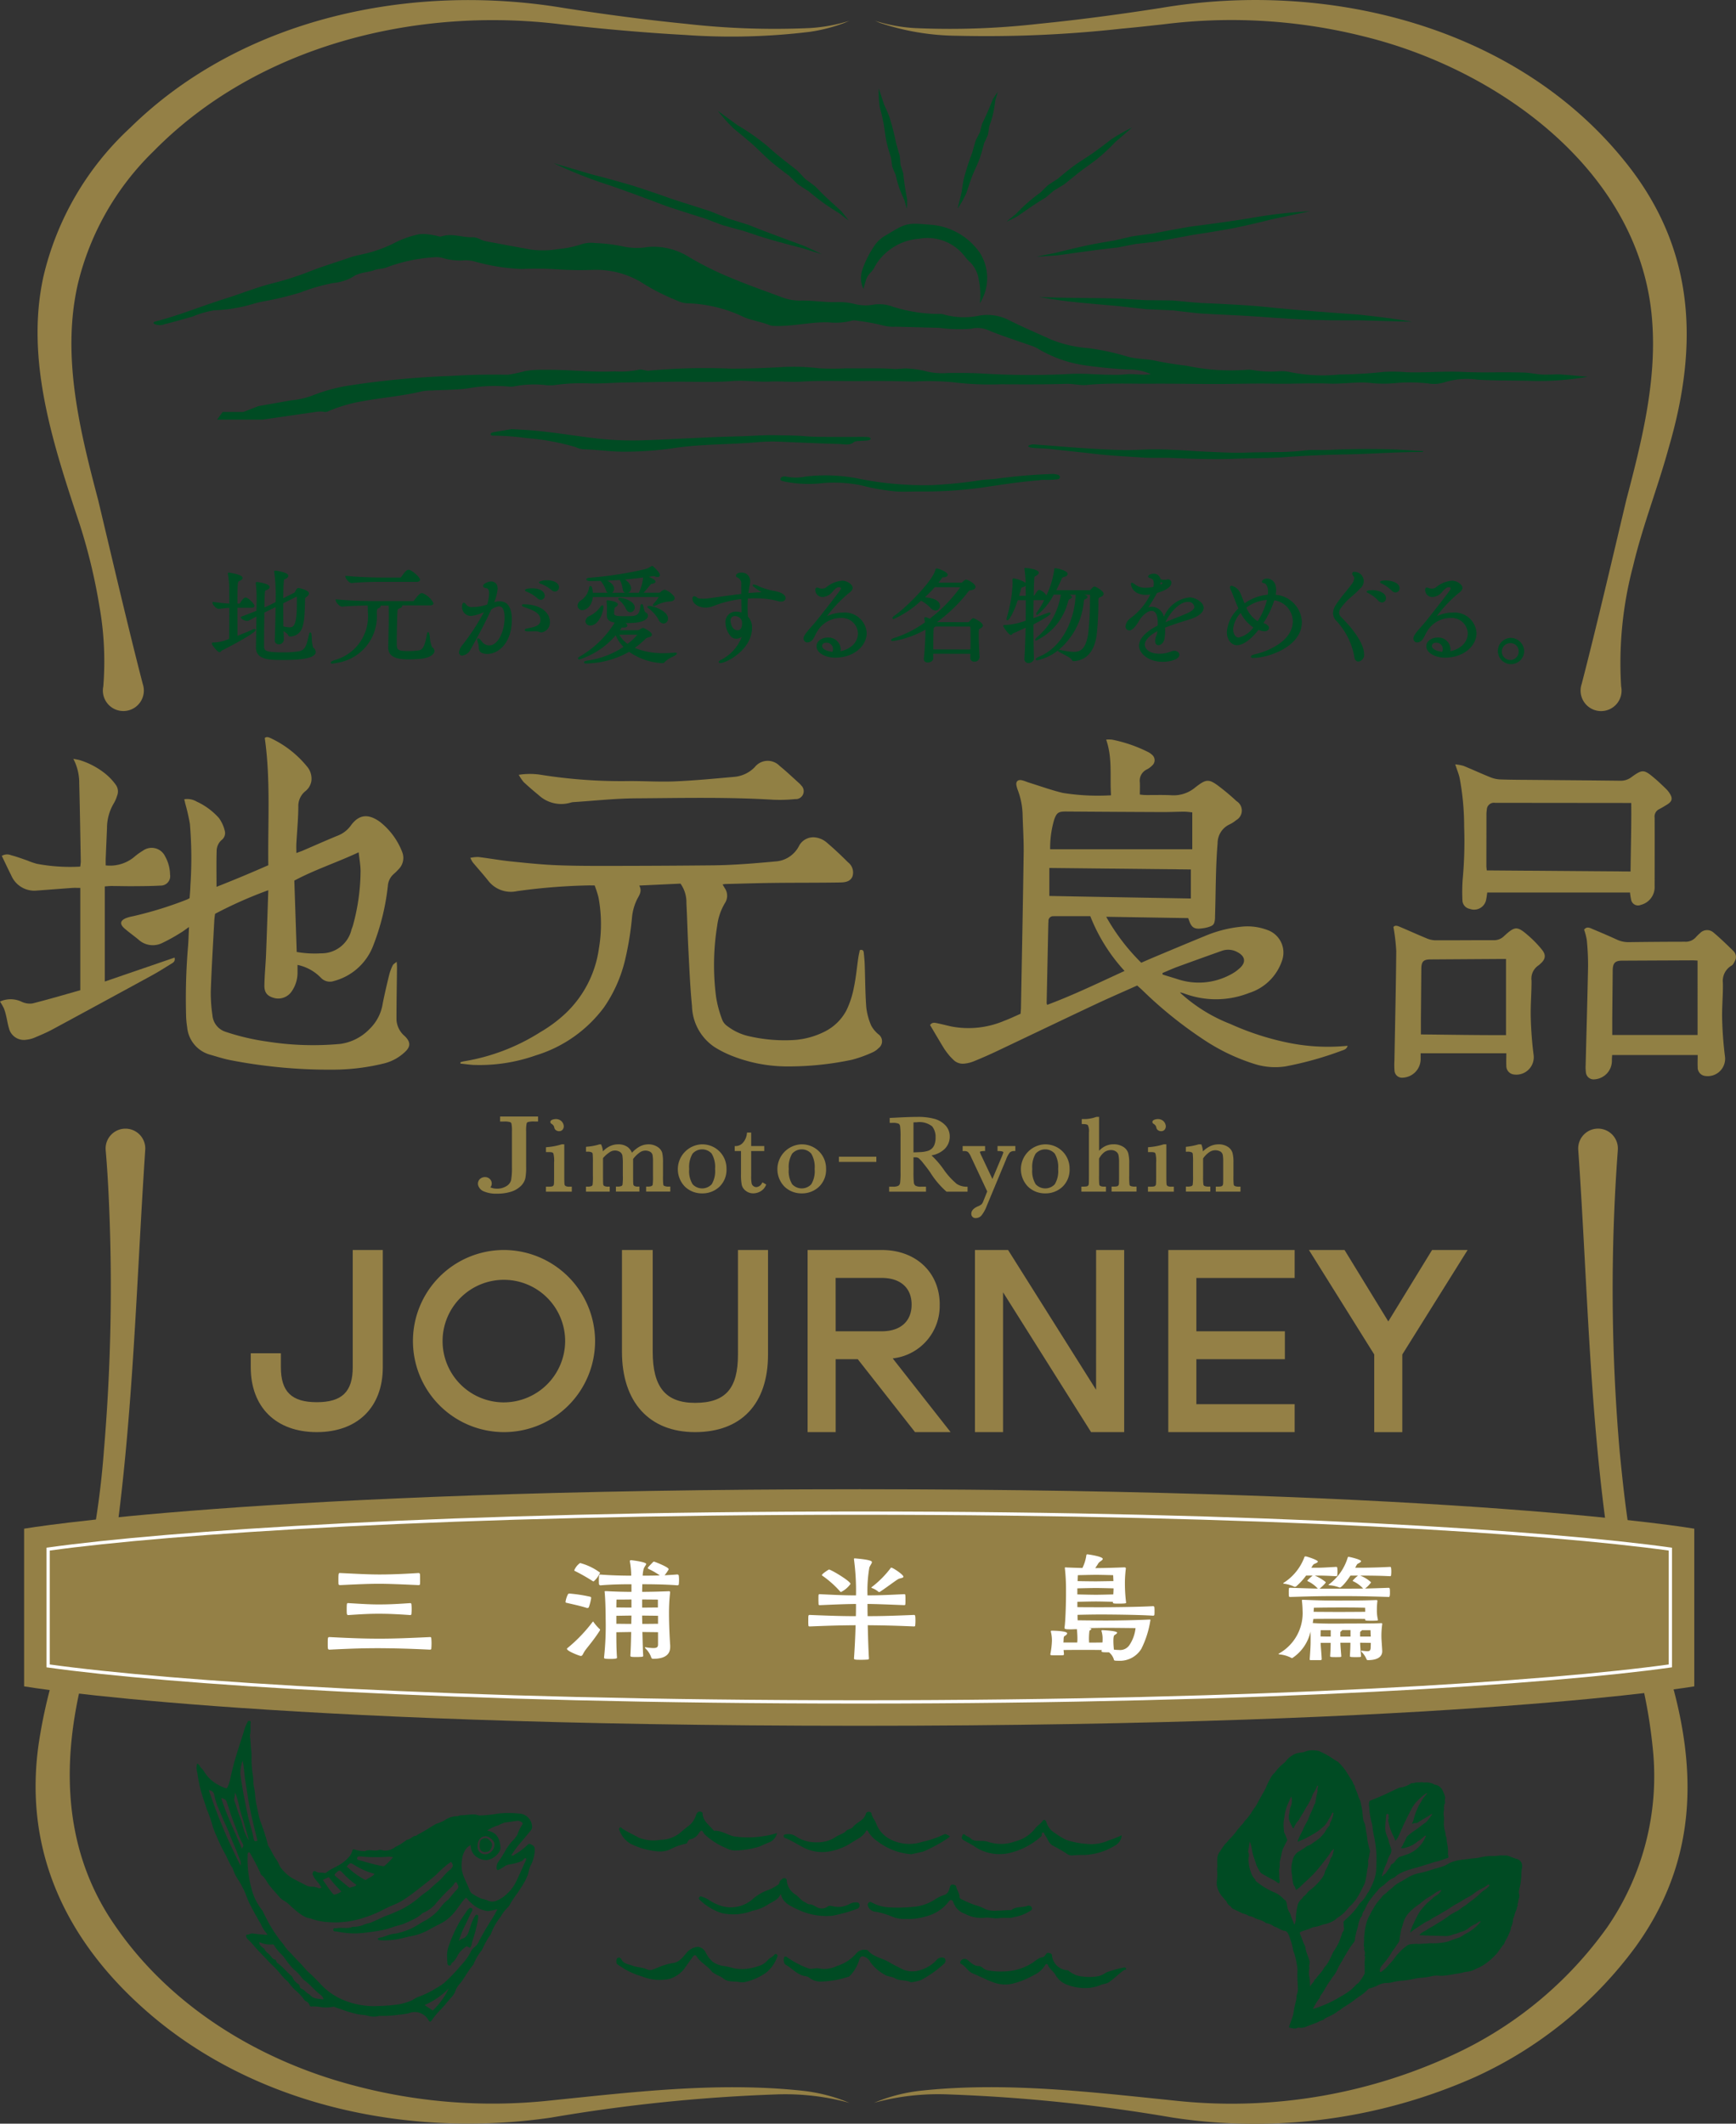 <svg xmlns="http://www.w3.org/2000/svg" xmlns:xlink="http://www.w3.org/1999/xlink" width="159.473" height="195.1" viewBox="0 0 159.473 195.1">
  <rect x="0" y="0" width="159.473" height="195.1" fill="#333333" stroke="none"/>
  <defs>
    <clipPath id="clip-path">
      <rect id="長方形_141785" data-name="長方形 141785" width="159.473" height="195.1" fill="none"/>
    </clipPath>
  </defs>
  <g id="グループ_40613" data-name="グループ 40613" transform="translate(-0.296 -0.143)">
    <g id="グループ_41988" data-name="グループ 41988" transform="translate(0.296 0.143)">
      <g id="グループ_41979" data-name="グループ 41979" clip-path="url(#clip-path)">
        <path id="パス_120381" data-name="パス 120381" d="M60.766,63.513l0,.01,0,.022Z" transform="translate(-44.092 -46.092)"/>
        <path id="パス_120382" data-name="パス 120382" d="M361.066,380.008a172.475,172.475,0,0,0,.162,27.582c.514,5.273,1.119,10.6,2.863,15.609,4,10.274,5.476,20.488-1.4,30a37.659,37.659,0,0,1-14.79,11.978,49.854,49.854,0,0,1-27.733,3.7,153.714,153.714,0,0,0-20.6-2.129,22.321,22.321,0,0,0-6.824.77,15.449,15.449,0,0,1,4.492-1.131c7.707-.8,15.47.15,23.139.932a48.346,48.346,0,0,0,26.348-4.583,35.675,35.675,0,0,0,13.376-11.353,24.459,24.459,0,0,0,4.175-16.456,46.274,46.274,0,0,0-1.743-8.785,56.825,56.825,0,0,1-1.8-6.809c-2.246-13-2.386-26.262-3.3-39.381a1.822,1.822,0,1,1,3.634.049" transform="translate(-212.45 -274.335)" fill="#948046"/>
        <path id="パス_120383" data-name="パス 120383" d="M22.006,379.958c-.822,12.355-1.107,24.785-2.894,37.068-.25,1.551-.537,3.093-.9,4.627-.347,1.509-.89,3-1.308,4.495-2.612,8.618-2.944,17.632,2.432,25.241,5.1,7.357,13.171,12.248,21.76,14.519a49.491,49.491,0,0,0,17.963,1.416c7.669-.782,15.431-1.734,23.139-.932a15.446,15.446,0,0,1,4.492,1.131,22.319,22.319,0,0,0-6.824-.77,153.752,153.752,0,0,0-20.6,2.129c-13.174,1.914-27.66-1.112-37.7-10.284-7.031-6.392-10.7-14.442-9.358-23.991a46.734,46.734,0,0,1,2.339-9.209c.5-1.446,1.07-2.834,1.471-4.316A78.656,78.656,0,0,0,18.21,407.59a177.873,177.873,0,0,0,.454-23c-.068-1.531-.159-3.073-.291-4.586a1.822,1.822,0,1,1,3.634-.049" transform="translate(-8.664 -274.335)" fill="#948046"/>
        <path id="パス_120384" data-name="パス 120384" d="M18.618,63.081a28.849,28.849,0,0,0-.362-7.4,52.413,52.413,0,0,0-1.742-7.3c-2.407-7.282-5.1-15.153-3.4-22.938a27.012,27.012,0,0,1,7.975-13.687C31.407,1.612,46.96-1.579,60.9.748c3.718.58,7.5,1.088,11.247,1.459a72.021,72.021,0,0,0,11.3.392,15.14,15.14,0,0,0,3.706-.669l-.437.186a15.087,15.087,0,0,1-3.228.83,59.605,59.605,0,0,1-11.419.283c-3.78-.207-7.608-.554-11.371-.973C47.379.607,32.813,4.167,23.241,13.907a25.253,25.253,0,0,0-6.967,12.222c-1.5,6.617.172,13.378,1.871,19.824,1.2,5.029,2.805,11.921,4.1,16.908a1.882,1.882,0,1,1-3.628.221" transform="translate(-9.129 -0.018)" fill="#948046"/>
        <path id="パス_120385" data-name="パス 120385" d="M195.71,58.584c.819.276,2.855.932,3.542,1.135.514.194,1.227.469,1.741.651-.044-.013,2,.553,1.828.5l1.334.443c1.274.42,2.818.82,4.11,1.154.589.185,1.178.371,1.776.546q-.8-.386-1.614-.752c-1.5-.555-3.706-1.356-5.147-1.95l-.012,0-.019-.006-1.789-.557c-.272-.111-.542-.225-.816-.333l-.834-.334-.036-.013-3.549-1.138c-1.013-.372-2.466-.858-3.527-1.2-1.053-.314-2.6-.746-3.668-1.009-1.208-.35-2.409-.712-3.62-1.062a41.476,41.476,0,0,0,5.116,2.026c1.633.56,3.6,1.292,5.184,1.9" transform="translate(-134.553 -39.667)" fill="#004b23"/>
        <path id="パス_120386" data-name="パス 120386" d="M243.156,39.834c.881.71,1.582,1.536,2.473,2.24.4.324,1.029.806,1.327,1.02.263.258.526.517.794.771.287.2.79.523.983.64a19.538,19.538,0,0,0,2.8,2.012c.244.191.594.471.883.682q-.323-.434-.668-.852c-.363-.333-.871-.793-1.227-1.124-.361-.315-.838-.811-1.17-1.152q-.458-.349-.924-.69c-.252-.268-.5-.538-.762-.8-.784-.607-1.907-1.465-2.6-2.123a20.935,20.935,0,0,0-2.83-2c-.56-.394-1.233-.9-1.829-1.328a15.409,15.409,0,0,0,1.463,1.628c.427.363.876.71,1.288,1.078" transform="translate(-174.463 -26.945)" fill="#004b23"/>
        <path id="パス_120387" data-name="パス 120387" d="M294.614,32.45c.207.786.216,1.608.433,2.392.09.354.258.914.34,1.146.035.274.069.548.109.821.086.225.255.629.319.755a8.746,8.746,0,0,0,.549,1.758c-.008-.024.27.619.249.555l.108.394c.038.131.076.262.119.392.01-.14.015-.279.02-.418l.009-.416,0-.009a24.2,24.2,0,0,1-.363-2.4c-.079-.26-.164-.519-.25-.777-.018-.269-.042-.536-.065-.8a.152.152,0,0,0-.006-.029l-.334-1.163a23.158,23.158,0,0,0-.6-2.359,10.712,10.712,0,0,0-.478-1.127c-.181-.512-.342-1.029-.516-1.545a9.335,9.335,0,0,0,.082,1.655c.091.394.206.784.282,1.178" transform="translate(-213.532 -21.493)" fill="#004b23"/>
        <path id="パス_120388" data-name="パス 120388" d="M321.885,38.906c.244-.776.674-1.477.909-2.257.113-.348.269-.91.323-1.15.117-.25.234-.5.345-.753.047-.236.12-.667.132-.808a8.742,8.742,0,0,0,.472-1.78c-.006.024.1-.667.086-.6l.118-.391c.037-.131.075-.262.108-.395-.083.114-.161.229-.24.344l-.229.348,0,.009a24.185,24.185,0,0,1-.972,2.226c-.071.262-.138.526-.2.79-.128.237-.25.476-.373.715a.144.144,0,0,0-.011.028l-.337,1.162a23.154,23.154,0,0,0-.746,2.319,10.675,10.675,0,0,0-.2,1.208c-.12.53-.259,1.053-.387,1.582a9.365,9.365,0,0,0,.813-1.447c.134-.382.244-.773.389-1.147" transform="translate(-232.72 -22.33)" fill="#004b23"/>
        <path id="パス_120389" data-name="パス 120389" d="M338.04,50.866l.009-.006.643-.443c.609-.431,1.3-.889,1.958-1.281q.39-.323.772-.652c.312-.185.625-.369.93-.559l1.191-.961c.79-.641,1.7-1.191,2.437-1.885.375-.324.775-.732,1.079-1.048.51-.451,1.034-.891,1.549-1.34a17.682,17.682,0,0,0-1.879,1.063c-.413.307-.809.628-1.228.924-.811.631-1.751,1.133-2.555,1.771-.37.285-.92.737-1.166.952-.3.195-.605.389-.9.588-.22.2-.59.561-.716.693a14.976,14.976,0,0,0-1.772,1.484c.021-.018-.584.577-.528.528l-.407.325c-.134.11-.269.22-.4.333.168-.078.332-.158.5-.239Z" transform="translate(-244.602 -30.981)" fill="#004b23"/>
        <path id="パス_120390" data-name="パス 120390" d="M354.22,73.421c-.784.138-1.928.318-2.675.5-.781.163-1.827.422-2.606.616l.011,0-.9.174c-.3.06-.6.119-.9.184.32-.015.637-.034.955-.054l.95-.064.011,0c1.57-.218,3.873-.551,5.448-.714l.013,0,.019,0,1.743-.34c.3-.022,1.372-.148,1.86-.205l3.538-.653c1.063-.148,2.53-.4,3.591-.595,1.025-.211,2.5-.55,3.48-.805,1.165-.249,2.339-.489,3.505-.741a43.767,43.767,0,0,0-5.513.639c-1.667.272-3.737.554-5.422.768-.979.162-2.7.482-3.534.65-.563.075-1.348.174-1.9.258.044-.009-1.848.428-1.677.393" transform="translate(-251.927 -51.317)" fill="#004b23"/>
        <path id="パス_120391" data-name="パス 120391" d="M363,100.02c-.895-.048-1.839-.172-2.735-.237-.013,0-.041,0-.052,0l-2.4-.028-2.425-.143c-2.45-.081-4.868-.031-7.325-.146,2.456.468,4.921.616,7.379.848.013,0,2.452.275,2.464.275h.023l2.416.107c.39.057,1.445.169,2.035.236.476.074,2.936.169,3.456.2,2.735.124,5.525.425,8.253.455,1.073.04,2.348.016,3.418.023,1.558.038,3.243.094,4.8.125-1.569-.262-3.276-.481-4.851-.648-2.533-.187-5.04-.352-7.564-.6-2.285-.265-4.612-.37-6.887-.468" transform="translate(-252.588 -72.18)" fill="#004b23"/>
        <path id="パス_120392" data-name="パス 120392" d="M180.8,91.245c-.7-.035-1.4.062-2.09-.015-.464-.051-.923-.147-1.388-.16-.994-.029-1.991-.027-2.986-.018-.872.007-1.736,0-2.612-.039-1.7-.083-3.4.08-5.118.031a15.643,15.643,0,0,0-2.166-.034,39.765,39.765,0,0,1-4.09.239,14.79,14.79,0,0,1-4.456-.211,3.539,3.539,0,0,0-1.2-.074,10.289,10.289,0,0,1-2.11-.094,2.611,2.611,0,0,0-.8-.049,19.275,19.275,0,0,1-5.422-.373c-.957-.113-1.94-.264-2.878-.462-.862-.183-1.765-.142-2.625-.393a21.309,21.309,0,0,0-3.609-.77,11.386,11.386,0,0,1-3.395-.8c-1.3-.594-2.631-1.157-3.885-1.792a4.353,4.353,0,0,0-2.67-.394,6.829,6.829,0,0,1-3.337-.123,1.411,1.411,0,0,0-.4-.025,14.37,14.37,0,0,1-4.171-.655,3.523,3.523,0,0,0-1.75-.212,4.176,4.176,0,0,1-1.853-.064,5.906,5.906,0,0,0-1.588-.16c-1.145.033-2.263-.173-3.4-.138a4.664,4.664,0,0,1-1.814-.375c-1.409-.521-2.832-1.021-4.206-1.591A29.935,29.935,0,0,1,100.7,80.5a6.153,6.153,0,0,0-3.859-.965,6.039,6.039,0,0,1-2.195-.033,14.347,14.347,0,0,0-2.624-.327,2.855,2.855,0,0,0-1.378.143,9.432,9.432,0,0,1-2.026.406,8.5,8.5,0,0,1-2.5.05q-2.094-.376-4.18-.774c-.421-.08-.743-.377-1.189-.36-.964.038-1.894-.41-2.885-.071-.156.053-.44-.1-.668-.106a4.366,4.366,0,0,0-1.385-.1,9.57,9.57,0,0,0-1.987.672,12.625,12.625,0,0,1-2.387.966c-.648.194-1.35.286-1.96.5-1.219.425-2.474.8-3.664,1.266a27.765,27.765,0,0,1-3.427,1.1c-1.5.378-2.9.956-4.364,1.413-2.173.679-4.22,1.537-6.464,2.113-.094.024-.142.091-.105.175a1.159,1.159,0,0,0,1.028.048c.852-.2,1.677-.451,2.514-.679a8.92,8.92,0,0,1,2.018-.587,14.182,14.182,0,0,0,3.582-.59c.278-.087.56-.149.849-.213a28.438,28.438,0,0,0,3.481-.833,17.467,17.467,0,0,1,3.021-.87,4.487,4.487,0,0,0,1.783-.55c.586-.445,1.388-.4,2.036-.65.3-.119.715-.087,1.047-.222a15.073,15.073,0,0,1,4.441-.947,2.055,2.055,0,0,1,.789.082,5.411,5.411,0,0,0,1.852.21,3.536,3.536,0,0,1,.9.059,18.568,18.568,0,0,0,4.5.73,28.514,28.514,0,0,1,3.086.022,32.3,32.3,0,0,0,3.408.058A8.137,8.137,0,0,1,96.122,82.7a19.9,19.9,0,0,0,3.455,1.776,2.217,2.217,0,0,0,.93.231,12.779,12.779,0,0,1,5.239,1.305c.74.285,1.6.415,2.338.723a.9.9,0,0,0,.289.049c1.746.081,3.333-.379,5.088-.326a5.9,5.9,0,0,0,1.988-.125,1.25,1.25,0,0,1,.677-.016,17.8,17.8,0,0,1,2.334.43,3.562,3.562,0,0,0,1.093.11c1.34.024,2.679.075,4.018.1a13.941,13.941,0,0,0,2.968.086,2.528,2.528,0,0,1,1.544.12c1.229.522,2.545.927,3.823,1.384a3.991,3.991,0,0,1,.689.278,11.634,11.634,0,0,0,4.435,1.585c1.291.186,2.578.306,3.886.379a4.923,4.923,0,0,1,2.136.424c-.858.136-1.588-.068-2.321.023a10.75,10.75,0,0,1-1.313.036c-1.231,0-2.442-.138-3.7-.078a71.482,71.482,0,0,1-7.882-.019c-1.145-.072-2.281-.078-3.424-.065a6.158,6.158,0,0,1-1.991-.153,8.07,8.07,0,0,0-1.536-.244c-.511-.071-1,.062-1.507.024-1.424-.108-2.854-.024-4.28-.058a24.541,24.541,0,0,1-2.522,0,19.457,19.457,0,0,0-3.589-.1c-1.5.081-3,.132-4.495.132a55.118,55.118,0,0,0-7.52.185c-.313.043-.681-.175-.986-.078a8.247,8.247,0,0,1-2.178.144c-2.186.106-4.356-.182-6.54-.146a9.413,9.413,0,0,0-1.665.11,13.872,13.872,0,0,1-1.618.345c-1.755-.033-3.508,0-5.255.112a80.3,80.3,0,0,0-9.553.914,15.792,15.792,0,0,0-3.068.854,7.238,7.238,0,0,1-1.988.465l-3.046.536-1.389.541h-1.9l-.512.7h4.167l5.05-.73a2.146,2.146,0,0,1,.665.03.737.737,0,0,0,.371-.086,13.881,13.881,0,0,1,3.179-.916c1.773-.329,3.613-.463,5.349-.89a5.005,5.005,0,0,1,.9-.083c1.1-.06,2.216-.05,3.3-.185a14.194,14.194,0,0,1,3.878-.172,1.489,1.489,0,0,0,.5-.036,9.655,9.655,0,0,1,2.7-.118,3.86,3.86,0,0,0,.9.019,17.462,17.462,0,0,1,3.4-.153c1,.013,2.012-.07,3.006-.088q2.217-.04,4.441-.07c1.84-.027,3.687.081,5.52-.064,1.175-.093,2.326.1,3.51.046.915-.044,1.9.066,2.816.006,1.91-.125,3.812-.027,5.716-.053,1.545-.021,3.092.009,4.637.047a23.8,23.8,0,0,1,3.522.054,27.3,27.3,0,0,0,4.495.192c1.995.021,4,.022,6-.036.652-.019,1.252.162,1.881.1,1.977-.194,3.965-.1,5.948-.114s3.943.029,5.914.028c1.744,0,3.49-.064,5.233-.029,1.707.035,3.412-.076,5.113-.008,1.376.055,2.731-.217,4.125-.029a11.869,11.869,0,0,0,2.089-.024,15.334,15.334,0,0,1,2.924.038,3.17,3.17,0,0,0,1.49-.1,6.963,6.963,0,0,1,3.031-.249c1.684.112,3.369.064,5.048.119a25.741,25.741,0,0,0,5.1-.388c-.864-.056-1.613-.156-2.38-.194" transform="translate(-37.334 -56.843)" fill="#004b23"/>
        <path id="パス_120393" data-name="パス 120393" d="M197.77,144.891a1.362,1.362,0,0,1,.467-.069c.233-.021.47-.024.7-.048.17-.018.334-.069.317-.182-.012-.078-.129-.127-.27-.136-.164-.011-.332-.014-.5-.014-.834,0-1.67.016-2.5.007-.935-.01-1.884.006-2.8-.073-.886-.077-1.774-.068-2.664-.089-1.137-.026-2.271.08-3.406.106-2.94.069-5.874.266-8.812.365a28.977,28.977,0,0,1-4.449-.2c-1.833-.22-3.625-.525-5.483-.694-.684-.062-1.38-.092-2.083-.137-.558.094-1.13.186-1.7.29-.171.031-.27.116-.224.222s.193.087.318.085a25.658,25.658,0,0,1,3.028.233,21.909,21.909,0,0,1,4.445.822,2.174,2.174,0,0,0,.686.2c1.26.03,2.466.225,3.744.222a30.969,30.969,0,0,0,4.579-.327c2.5-.379,5.061-.319,7.585-.534a15.846,15.846,0,0,1,2-.065c1.856.081,3.71.168,5.572.217.468.012,1.07.181,1.436-.209" transform="translate(-119.279 -104.305)" fill="#004b23"/>
        <path id="パス_120394" data-name="パス 120394" d="M371.9,149.361c-.767.039-1.554-.043-2.282.063a23.059,23.059,0,0,1-2.659.133c-.829.023-1.682.016-2.5.045-1.312.046-2.562-.029-3.839-.086-1.561-.07-3.091-.215-4.689-.212-.981,0-1.933.1-2.919.07-2.151-.063-4.259-.211-6.359-.385-.556-.046-1.116-.086-1.674-.128a1,1,0,0,0-.609.105c-.089.117.186.18.462.207.162.016.329.028.5.032.5.011.977.056,1.465.114,1.246.148,2.516.265,3.766.414,1.364.163,2.814.222,4.229.323.931.066,1.887,0,2.812.042,1.936.082,3.868.148,5.815.069,1.5-.061,3.013-.034,4.522-.145,1.848-.136,3.733-.217,5.608-.251,2.361-.043,4.687-.232,7.054-.219l.03-.081c-1.176-.063-2.346-.162-3.528-.181-1.732-.027-3.477-.017-5.2.072" transform="translate(-249.896 -108.025)" fill="#004b23"/>
        <path id="パス_120395" data-name="パス 120395" d="M288.913,79.937c.142-.372.509-.591.684-.96a4.893,4.893,0,0,1,1.523-1.715,5.073,5.073,0,0,1,2.6-.933,4.311,4.311,0,0,1,4.189,1.623,3.139,3.139,0,0,0,.427.473,2.807,2.807,0,0,1,.856,1.664,6.436,6.436,0,0,1,.1,2.171,4.325,4.325,0,0,0,0-4.639,6.035,6.035,0,0,0-4.534-2.579c-2.2-.179-2.2-.175-4.1.975a2.986,2.986,0,0,0-1.012.9,9.285,9.285,0,0,0-1.148,2.27,2.343,2.343,0,0,0,.1,1.753c.1-.335.178-.678.3-1" transform="translate(-209.283 -54.396)" fill="#004b23"/>
        <path id="パス_120396" data-name="パス 120396" d="M286.469,158.728a2.476,2.476,0,0,0-.3.009,48.487,48.487,0,0,0-5.107.451c-.431.039-.866.048-1.3.11a42.163,42.163,0,0,1-4.446.456,30.613,30.613,0,0,1-6.622-.561,15.42,15.42,0,0,0-5.037-.225,4.35,4.35,0,0,1-1.693.019c-.208-.053-.5-.062-.591.152s.171.234.392.294a11.24,11.24,0,0,0,3.45.139,12.635,12.635,0,0,1,3.559.2,19.428,19.428,0,0,0,3.159.561c.787.058,1.582-.008,2.362.008a38.735,38.735,0,0,0,6.393-.484c1.422-.206,2.838-.428,4.424-.546.356-.083.864,0,1.364-.061.21-.024.536.01.554-.219s-.3-.261-.56-.3" transform="translate(-189.664 -115.186)" fill="#004b23"/>
        <path id="パス_120397" data-name="パス 120397" d="M84.789,498.792c-55.623,0-76.715,3.622-76.715,3.622V516.9s21.092,3.622,76.715,3.622S161.5,516.9,161.5,516.9V502.414s-21.092-3.622-76.715-3.622" transform="translate(-5.859 -361.975)" fill="#948046"/>
        <path id="パス_120398" data-name="パス 120398" d="M119.154,532.735a.1.1,0,0,1,.111.1,4.406,4.406,0,0,1,.024.489,4.82,4.82,0,0,1-.024.5c0,.044-.074.067-.135.067-2.086-.1-3.252-.122-4.627-.133-1.276,0-2.393.022-4.565.133-.184,0-.184-.056-.184-.577,0-.566.012-.577.184-.577,2.184.111,3.277.144,4.565.144,1.35,0,2.479-.044,4.627-.144Zm-8.247-5.883c1.792.089,2.663.133,3.6.133.761,0,1.829-.022,3.584-.133a.122.122,0,0,1,.135.111c.012.1.012.333.012.544a3.33,3.33,0,0,1-.012.389c0,.044-.086.066-.135.066-1.681-.078-2.823-.122-3.584-.122-.933,0-1.792.034-3.6.122-.074,0-.16-.022-.16-.089-.012-.089-.012-.278-.012-.455,0-.522.025-.566.123-.566Zm.749,2.764c1.276.078,1.976.122,2.774.122.921,0,1.6-.033,2.909-.122a.1.1,0,0,1,.1.1,3.325,3.325,0,0,1,.024.444,4.1,4.1,0,0,1-.024.477c0,.044-.061.078-.1.078-1.252-.089-2.05-.122-2.909-.122-.8,0-1.51.034-2.774.122-.147,0-.16-.056-.16-.533,0-.544.025-.566.111-.566Z" transform="translate(-79.648 -382.338)" fill="#fff"/>
        <path id="パス_120399" data-name="パス 120399" d="M191.738,526.048a4.223,4.223,0,0,1-.209.822.128.128,0,0,1-.135.078.266.266,0,0,1-.086-.011c-.614-.2-1.657-.411-1.8-.455-.074-.011-.122-.022-.122-.1a2.241,2.241,0,0,1,.221-.688.153.153,0,0,1,.147-.067,13.57,13.57,0,0,1,1.89.289c.061.022.1.055.1.111Zm-2.222,4.663a.1.1,0,0,1,.049-.078,13.981,13.981,0,0,0,2.295-2.386c.025-.023.037-.045.061-.045s.025.022.049.056a4.558,4.558,0,0,0,.54.622.066.066,0,0,1,.049.067.262.262,0,0,1-.025.078c-.5.8-1.092,1.476-1.35,1.832-.208.3-.221.5-.4.5-.111,0-1.264-.444-1.264-.644m2.332-6.25a17.1,17.1,0,0,0-1.559-.888c-.061-.022-.1-.044-.1-.1a1.546,1.546,0,0,1,.528-.655,5.372,5.372,0,0,1,1.841.888,2.3,2.3,0,0,1-.589.8.241.241,0,0,1-.123-.045M199,530.533c0,.555-.307,1.088-1.571,1.088a.164.164,0,0,1-.172-.133,2.1,2.1,0,0,0-.54-.833.117.117,0,0,1-.037-.066c0-.022.012-.033.049-.033a.575.575,0,0,0,.061.011,4.694,4.694,0,0,0,.663.066c.356,0,.43-.111.43-.344v-1.11c-.331-.011-.957-.011-1.436-.022.025.832.037,1.642.074,2.187v.011c0,.044-.049.066-.1.078-.135.011-.319.022-.491.022-.552,0-.589-.022-.589-.133.037-.544.061-1.343.074-2.164l-1.362.022c0,.988.012,1.676.061,2.331v.011c0,.055-.074.111-.589.111-.564,0-.6-.044-.6-.111v-.033a27.117,27.117,0,0,0,.147-3.552c0-.333-.012-1.565-.086-2.4a.564.564,0,0,0-.012-.078c0-.044.025-.055.1-.055h.074c.724.044,1.632.066,2.295.066v-.7c-.749,0-1.8.011-2.835.1a.149.149,0,0,1-.147-.1,3.727,3.727,0,0,1-.012-.4c0-.455.037-.488.123-.488h.037c1.007.078,2.074.1,2.811.1a7.439,7.439,0,0,0-.123-1.3v-.033c0-.067.037-.089.123-.089.233.022,1.374.178,1.374.344,0,.089-.135.222-.221.422a2.934,2.934,0,0,0-.1.655c.442,0,.969,0,1.571-.022a6.213,6.213,0,0,0-.994-.577c-.061-.034-.11-.056-.11-.089a.141.141,0,0,1,.037-.078c.074-.111.393-.422.454-.488a.174.174,0,0,1,.086-.034c.049,0,1.338.5,1.338.688a.167.167,0,0,1-.037.1,4.656,4.656,0,0,1-.331.466c.393-.022.785-.044,1.166-.078.049,0,.135.044.135.111a2.805,2.805,0,0,1,.024.4,3.416,3.416,0,0,1-.024.411c0,.056-.1.078-.135.078-1.092-.089-2.406-.1-3.215-.1,0,.211-.013.455-.013.7.675,0,1.62-.022,2.418-.055h.037c.086,0,.111.033.111.1v.034a16.486,16.486,0,0,0-.1,1.9c0,1.044.061,2.254.11,2.953Zm-3.559-4.363c-.577.011-1.374.011-1.374.011s-.012.344-.012.721c.368,0,.957.011,1.387.011Zm-1.387,1.5v.733c.393,0,.957.011,1.374.011,0-.267.012-.522.012-.766Zm3.817-1.487s-.847-.011-1.448-.011v.744c.466,0,1.1-.011,1.448-.011Zm.012,1.487c-.344-.011-.982-.011-1.461-.022,0,.244.013.5.013.766.478,0,1.117-.011,1.448-.011Z" transform="translate(-137.435 -379.226)" fill="#fff"/>
        <path id="パス_120400" data-name="パス 120400" d="M280.407,528.206c-2.074-.089-3.105-.1-4.246-.111.024,1.066.061,2.265.11,3.064,0,.056-.049.078-.11.089-.148.011-.369.022-.577.022-.6,0-.688-.011-.688-.133.074-1.021.123-2.1.147-3.042-1.2.011-2.025.022-4.185.111-.1,0-.147-.011-.147-.089a3.914,3.914,0,0,1-.013-.433c0-.533,0-.533.16-.533,2.148.089,3.154.111,4.21.111.012-.444.012-.833.012-1.121-.945.011-1.546.034-3.314.111-.074,0-.123-.022-.123-.089s-.012-.244-.012-.411c0-.51,0-.51.135-.51,1.743.089,2.491.111,3.314.111a21.635,21.635,0,0,0-.184-3.3v-.044c0-.055.025-.055.1-.055,1.473.122,1.546.266,1.546.344,0,.111-.135.255-.233.489a12.6,12.6,0,0,0-.172,2.564c.92,0,1.608-.022,3.375-.111.086,0,.086.033.1.089a3.969,3.969,0,0,1,.012.422,4.211,4.211,0,0,1-.012.433c-.013.044-.037.066-.1.066-1.706-.066-2.479-.1-3.375-.111,0,.278,0,.666.012,1.121,1.191,0,2.1-.022,4.247-.111.122,0,.147.034.147.544a3.76,3.76,0,0,1-.024.444c-.012.033-.024.066-.086.066Zm-6.7-3.164a.158.158,0,0,1-.1-.066,9.26,9.26,0,0,0-1.583-1.41c-.037-.022-.074-.044-.074-.078,0-.111.614-.51.65-.51.184,0,1.976,1.066,1.976,1.321a2.352,2.352,0,0,1-.871.744m5.3-1.21c-.2.089-1.154.821-1.718,1.188a.243.243,0,0,1-.086.022c-.025,0-.049,0-.061-.022a1.864,1.864,0,0,0-.6-.344c-.037-.022-.049-.034-.049-.044a.06.06,0,0,1,.037-.044,9.014,9.014,0,0,0,1.718-1.721c.024-.044.037-.066.074-.066.147,0,1.117.644,1.117.833,0,.122-.258.122-.429.2" transform="translate(-196.447 -378.785)" fill="#fff"/>
        <path id="パス_120401" data-name="パス 120401" d="M360.874,526.574c.061,0,.086.011.086.045a.128.128,0,0,1-.012.067,8.748,8.748,0,0,1-.822,2.575,2.306,2.306,0,0,1-2.1,1.1c-.393,0-.417-.022-.43-.133a1.323,1.323,0,0,0-.442-.644c-.5,0-.687,0-.687-.1a.359.359,0,0,1,.025-.111c-.638-.011-1.24-.011-1.645-.011s-1.129,0-1.865.011l.037.4a.1.1,0,0,1-.1.078c-.135.011-.331.011-.527.011s-.393,0-.528-.011a.089.089,0,0,1-.1-.089,7.466,7.466,0,0,0,.147-1.21,3.2,3.2,0,0,0-.1-.866v-.022c0-.044.024-.067.074-.067.147,0,1.424.022,1.424.244,0,.078-.086.166-.209.233s-.11.178-.123.477c0,.044-.012.089-.012.133h1.276c0-.089.013-.2.013-.322,0-.244-.013-.544-.049-.91a.414.414,0,0,1-.135.011c-.135,0-.27.011-.4.011-.466,0-.6-.011-.6-.133v-.033c.111-.8.135-2.731.135-3.019v-.311a18.1,18.1,0,0,0-.1-2.076.455.455,0,0,0-.012-.055c0-.044.024-.067.086-.067.025,0,.061.011.11.011.295.011.859.034,1.424.045a3.823,3.823,0,0,0,.356-1.143c.012-.067.024-.111.1-.111.037,0,1.411.189,1.411.422,0,.078-.122.167-.258.255a.709.709,0,0,0-.209.255l-.221.333h.073c.651,0,1.718-.033,2.578-.067.123,0,.159.033.159.1v.022a10.447,10.447,0,0,0-.086,1.4,14.054,14.054,0,0,0,.1,1.632c0,.033.012.056.012.078,0,.078-.061.1-.773.1-.43,0-.442-.033-.442-.111v-.056c-.356-.011-1.19-.033-1.546-.033-.4,0-1.411.022-1.718.033v.489c.749.011,1.51.011,2.2.011.884,0,3.375-.022,4.75-.1a.117.117,0,0,1,.123.089,3.536,3.536,0,0,1,.012.41,2.1,2.1,0,0,1-.012.311c-.012.044-.074.066-.123.066-1.3-.089-3.927-.111-4.75-.111-.687,0-1.387.011-2.184.033,0,.177,0,.344.012.5.773.011,2.123.022,2.393.022h.307c.724,0,2.442-.022,3.853-.089Zm-6.628-2.309c.344.011,1.362.033,1.694.033s1.276-.022,1.608-.033c.012-.2.025-.4.025-.555-.319-.011-1.227-.033-1.608-.033-.4,0-1.4.022-1.718.033Zm1.731-1.8c-.442,0-1.681.033-1.681.033s-.012.244-.025.544c.38.011,1.338.022,1.669.022s1.313-.022,1.62-.022c-.012-.256-.025-.544-.025-.544s-1.117-.033-1.559-.033m.687,4.873c-.172,0-.736.011-1.338.022a.2.2,0,0,0,.086.011c.086.022.123.044.123.077s-.061.078-.123.111a.136.136,0,0,0-.061.122,6.019,6.019,0,0,0-.037.666c0,.133.012.244.012.344.356,0,.8,0,1.227-.011a1.852,1.852,0,0,0,.012-.255,2.3,2.3,0,0,0-.1-.788v-.033c0-.033.012-.055.086-.055,1.326.067,1.35.2,1.35.233,0,.055-.086.133-.209.2-.074.044-.135.111-.135.588,0,.244.025.533.049.766a3.211,3.211,0,0,0,.442.033,1.032,1.032,0,0,0,.994-.466,3.475,3.475,0,0,0,.552-1.543s-1.817-.022-2.626-.022Z" transform="translate(-255.279 -377.787)" fill="#fff"/>
        <path id="パス_120402" data-name="パス 120402" d="M435.84,529.938c.209.022.368.044.491.044.2,0,.282-.056.307-.289,0-.078.012-.267.012-.478-.258,0-.565-.011-.982-.011.012.388.049.766.086,1.254,0,.033-.037.044-.086.055-.11.011-.282.011-.442.011-.344,0-.5-.011-.5-.078.037-.555.049-.888.049-1.243h-.921c.012.388.049.766.086,1.254,0,.033-.037.044-.086.055-.111.011-.282.011-.442.011-.393,0-.5-.011-.5-.078.037-.555.049-.888.049-1.232h-.92c.012.411.074.921.1,1.521,0,.033-.061.067-.123.067h-.884c-.037,0-.1-.011-.1-.056.049-.71.086-1.188.086-1.643v-.167c0-.166,0-.422-.012-.755a3.909,3.909,0,0,1-1.669,2.431.252.252,0,0,1-.147-.044,2.829,2.829,0,0,0-1.019-.289c-.074-.022-.1-.033-.1-.044s.025-.044.086-.067a4.247,4.247,0,0,0,2.123-3.919,8.2,8.2,0,0,0-.061-.888v-.044c0-.044.012-.056.074-.056h.074c1.645.067,2.381.067,3.277.067,2.172,0,2.725-.022,3.375-.044.086,0,.135.011.135.067v.022a5.943,5.943,0,0,0-.049.8,3.7,3.7,0,0,0,.086.877.11.11,0,0,1,.012.055c0,.067-.062.067-.147.067-.111.011-.283.011-.454.011s-.331,0-.442-.011c-.086,0-.135-.033-.135-.111v-.044c-.454-.011-1.35-.011-2.357-.011-1.092,0-2.013,0-2.393.011l-.061.377c.564.044,1.313.055,1.951.055.552,0,1.031-.011,1.264-.011,2.393,0,2.933-.022,3.044-.033h.037c.061,0,.086.022.086.067v.033a7.561,7.561,0,0,0-.074,1.177c0,.244.074,1.088.074,1.31,0,.444-.356.811-1.313.811a.127.127,0,0,1-.135-.1,2.08,2.08,0,0,0-.467-.677.18.18,0,0,1-.024-.056c0-.022.012-.033.061-.033Zm2.454-4.94c-2.356-.078-3.264-.078-4.59-.078-1.4,0-1.988,0-4.43.078h-.037q-.092,0-.11-.067a2.451,2.451,0,0,1-.012-.344,2.282,2.282,0,0,1,.012-.344c.012-.078.012-.089.147-.089,1.154.044,1.9.066,2.5.077v-.011a2.994,2.994,0,0,0-.884-.655c-.037-.011-.074-.033-.074-.056a.1.1,0,0,1,.037-.055,5.15,5.15,0,0,1,.454-.422h-.6a5.946,5.946,0,0,1-.921,1,.212.212,0,0,1-.111.033.119.119,0,0,1-.061-.011,2.951,2.951,0,0,0-.9-.266c-.061-.011-.111-.022-.111-.044s.013-.022.037-.044a4.745,4.745,0,0,0,1.915-2.375c.012-.033.037-.055.1-.055.11,0,1.129.333,1.129.477,0,.045-.049.089-.184.156s-.2.056-.307.233l-.11.178h.589c.343,0,.724-.023,1.681-.078h.024a.08.08,0,0,1,.086.078,2.088,2.088,0,0,1,.024.344,2.741,2.741,0,0,1-.024.378c0,.033-.061.056-.111.056-1.006-.056-1.276-.056-1.681-.056h-.27a4.007,4.007,0,0,1,.982.577c.025.011.025.022.025.044,0,.089-.454.5-.565.577h1.755c1.706,0,1.878,0,2.246-.011a2.989,2.989,0,0,0-.884-.655c-.037-.011-.074-.033-.074-.056a.1.1,0,0,1,.037-.055,3.105,3.105,0,0,1,.454-.422h-.7c-.5.777-.884,1.1-.957,1.1a.147.147,0,0,1-.062-.011,3.258,3.258,0,0,0-.883-.2c-.061-.011-.111-.022-.111-.045s.012-.022.037-.033a4.826,4.826,0,0,0,1.73-2.476c0-.033.037-.055.086-.055.086,0,1.141.244,1.141.4,0,.033-.049.089-.16.155-.135.078-.184.067-.27.233l-.11.211h.577c.343,0,1.645-.023,2.6-.078h.025a.08.08,0,0,1,.086.078,2.05,2.05,0,0,1,.025.344,2.689,2.689,0,0,1-.025.378c0,.033-.061.056-.111.056-1.006-.056-2.2-.056-2.6-.056h-.123a2.974,2.974,0,0,1,1.006.622,2.763,2.763,0,0,1-.552.566c.564-.011,1.252-.033,2.148-.066.123,0,.135.044.135.488,0,.144-.012.355-.1.355Zm-4.541.966c-1.4,0-2.332.022-2.332.022s-.012.167-.025.377c.442,0,1.362.011,2.332.011.994,0,1.939-.011,2.406-.011,0-.2-.012-.377-.012-.377s-.7-.022-1.792-.022Zm-.786,2.087h-.921s-.012.311-.012.577c.221,0,.5.011.933.011Zm1.816-.011h-.773c0,.033-.025.067-.074.1a.131.131,0,0,0-.086.144v.355h.933Zm1.043.011c0,.022-.024.056-.074.089a.131.131,0,0,0-.086.144v.355h.982c-.012-.211-.025-.588-.025-.588Z" transform="translate(-310.724 -378.286)" fill="#fff"/>
        <path id="パス_120403" data-name="パス 120403" d="M90.221,523.882c-37.612,0-63.657-1.783-74.533-3.311l-.13-.018V509.565l.13-.018c10.875-1.527,36.92-3.31,74.533-3.31s63.657,1.783,74.532,3.31l.13.018v10.988l-.13.018c-10.874,1.527-36.919,3.311-74.532,3.311M15.86,520.29c10.943,1.522,36.914,3.29,74.361,3.29s63.419-1.768,74.36-3.29V509.827c-10.943-1.522-36.914-3.289-74.36-3.289S26.8,508.306,15.86,509.827Z" transform="translate(-11.29 -367.377)" fill="#fff"/>
        <path id="パス_120404" data-name="パス 120404" d="M357.977,62.842c1.295-4.978,2.906-11.879,4.1-16.908,1.4-5.335,2.784-10.8,2.386-16.322-.93-13.72-14-23.2-26.464-26.258a49.946,49.946,0,0,0-18.475-1.116c-1.261.134-2.519.281-3.783.392a112.632,112.632,0,0,1-15.207.654A22.767,22.767,0,0,1,293.507,2.1l-.437-.186a15.142,15.142,0,0,0,3.706.669,72.019,72.019,0,0,0,11.3-.392c3.744-.371,7.529-.879,11.247-1.459,15.2-2.583,32.453,1.6,42.489,13.928,6.554,7.99,6.979,16.842,4.172,26.436-1.017,3.725-2.4,7.184-3.279,10.891a34.7,34.7,0,0,0-1.1,11.077,1.883,1.883,0,1,1-3.628-.221" transform="translate(-212.682 0)" fill="#948046"/>
        <path id="パス_120405" data-name="パス 120405" d="M203.452,387.1a.184.184,0,0,1-.1-.139,6.7,6.7,0,0,1-.025-.818v-1.186a4.041,4.041,0,0,0-.071-.9.964.964,0,0,0-.437-.552,1.5,1.5,0,0,0-.846-.232,1.706,1.706,0,0,0-.85.237,2.788,2.788,0,0,0-.65.535,1.207,1.207,0,0,0-.4-.528,1.444,1.444,0,0,0-.865-.244,1.769,1.769,0,0,0-.865.222,2.284,2.284,0,0,0-.537.422,1.9,1.9,0,0,0-.136-.572l-.032-.072h-.127l-.038.006a5.255,5.255,0,0,1-1.113.211l-.108.011v.448h.12a.848.848,0,0,1,.4.06.189.189,0,0,1,.094.145,8.069,8.069,0,0,1,.021.81v1.181a6.211,6.211,0,0,1-.027.829.181.181,0,0,1-.1.129.885.885,0,0,1-.391.055h-.12v.459h2.183v-.459h-.12a.75.75,0,0,1-.385-.063.2.2,0,0,1-.092-.156c-.012-.1-.018-.369-.018-.8v-1.6a2.6,2.6,0,0,1,.581-.521.86.86,0,0,1,.994-.035.527.527,0,0,1,.207.328,4.793,4.793,0,0,1,.039.734v1.094a5.763,5.763,0,0,1-.029.832.18.18,0,0,1-.1.128.926.926,0,0,1-.4.054H199v.459h2.158v-.459h-.12a.613.613,0,0,1-.352-.065.225.225,0,0,1-.089-.168c-.007-.072-.016-.265-.016-.781v-1.518a2.558,2.558,0,0,1,.585-.582.892.892,0,0,1,1-.071.478.478,0,0,1,.2.278,2.842,2.842,0,0,1,.043.577v1.316a6.153,6.153,0,0,1-.027.827.181.181,0,0,1-.1.132.868.868,0,0,1-.386.055h-.12v.459h2.221v-.459h-.119a.936.936,0,0,1-.419-.057" transform="translate(-142.422 -278.142)" fill="#918044"/>
        <path id="パス_120406" data-name="パス 120406" d="M229.242,383.272a2.288,2.288,0,0,0-1.577,3.891,2.228,2.228,0,0,0,1.577.614,2.257,2.257,0,0,0,1.579-.6,2.151,2.151,0,0,0,.658-1.657,2.207,2.207,0,0,0-2.237-2.245m-.877.853a1.172,1.172,0,0,1,1.755,0,2.43,2.43,0,0,1,.31,1.413,2.331,2.331,0,0,1-.311,1.4,1.2,1.2,0,0,1-1.75,0,2.289,2.289,0,0,1-.317-1.4,2.416,2.416,0,0,1,.312-1.416" transform="translate(-164.742 -278.142)" fill="#918044"/>
        <path id="パス_120407" data-name="パス 120407" d="M248.558,384a.614.614,0,0,1-.506.341.437.437,0,0,1-.266-.092.411.411,0,0,1-.161-.24,3.39,3.39,0,0,1-.045-.711v-2.268h1.2v-.46h-1.2v-1.239H247.2l-.015.1a1.487,1.487,0,0,1-.37.841.884.884,0,0,1-.63.3l-.117,0v.457h.577v2.118a4.826,4.826,0,0,0,.069.992.976.976,0,0,0,.372.546,1.094,1.094,0,0,0,.687.23,1.343,1.343,0,0,0,.651-.176,1.156,1.156,0,0,0,.494-.534l.046-.1-.347-.2Z" transform="translate(-178.575 -275.283)" fill="#918044"/>
        <path id="パス_120408" data-name="パス 120408" d="M262.588,383.272a2.288,2.288,0,0,0-1.577,3.891,2.228,2.228,0,0,0,1.577.614,2.257,2.257,0,0,0,1.579-.6,2.151,2.151,0,0,0,.658-1.657,2.207,2.207,0,0,0-2.237-2.245m-.877.853a1.172,1.172,0,0,1,1.755,0,2.43,2.43,0,0,1,.311,1.413,2.333,2.333,0,0,1-.311,1.4,1.2,1.2,0,0,1-1.75,0,2.289,2.289,0,0,1-.317-1.4,2.416,2.416,0,0,1,.312-1.416" transform="translate(-188.941 -278.142)" fill="#918044"/>
        <path id="パス_120409" data-name="パス 120409" d="M184.43,375.24a.606.606,0,0,1,.14.122.442.442,0,0,1,.092.2.392.392,0,0,0,.143.245.5.5,0,0,0,.3.1.434.434,0,0,0,.295-.108.491.491,0,0,0,.106-.511.673.673,0,0,0-.388-.435.742.742,0,0,0-.39-.057c-.119.012-.4.06-.423.243-.014.109.068.165.128.206" transform="translate(-133.747 -271.984)" fill="#918044"/>
        <path id="パス_120410" data-name="パス 120410" d="M184.636,387.094a.225.225,0,0,1-.092-.168c-.008-.073-.019-.267-.019-.782v-2.872H184.3l-.04.007a5.878,5.878,0,0,1-1.309.249l-.108.011v.448h.25a1.16,1.16,0,0,1,.341.032.223.223,0,0,1,.1.127,2.8,2.8,0,0,1,.056.8v1.2c0,.54-.009.724-.016.784a.265.265,0,0,1-.084.165c-.016.015-.092.066-.366.066h-.284v.46h2.376v-.46H185a.66.66,0,0,1-.362-.064" transform="translate(-132.689 -278.142)" fill="#918044"/>
        <path id="パス_120411" data-name="パス 120411" d="M162.093,374.417h.309a1.89,1.89,0,0,1,.618.055.2.2,0,0,1,.12.145,3.47,3.47,0,0,1,.043.734v3.274a6.169,6.169,0,0,1-.077,1.172.9.9,0,0,1-.416.543,1.57,1.57,0,0,1-.9.242,1.375,1.375,0,0,1-.419-.059c-.09-.029-.145-.051-.176-.063a.419.419,0,0,0,.081-.109.577.577,0,0,0-.074-.6.619.619,0,0,0-.5-.23.665.665,0,0,0-.524.244.623.623,0,0,0-.114.444.864.864,0,0,0,.5.609,2.877,2.877,0,0,0,1.266.224,4.129,4.129,0,0,0,1.264-.177,2.2,2.2,0,0,0,.9-.522,1.458,1.458,0,0,0,.422-.722,5.233,5.233,0,0,0,.072-1v-3.274a3.3,3.3,0,0,1,.044-.749.19.19,0,0,1,.121-.134,2.042,2.042,0,0,1,.61-.051h.319v-.461h-3.484Z" transform="translate(-116.155 -271.381)" fill="#918044"/>
        <path id="パス_120412" data-name="パス 120412" d="M325.591,384.31l.117,0c.264,0,.421.054.421.121a4.115,4.115,0,0,1-.19.5l-.817,1.946-.976-2.067a2.428,2.428,0,0,1-.178-.424s.044-.067.364-.077l.116,0v-.456h-2.061v.46h.12a.577.577,0,0,1,.368.082,1.592,1.592,0,0,1,.3.491l1.471,3.135-.359.893a.816.816,0,0,1-.166.29,1.455,1.455,0,0,1-.363.2c-.381.171-.574.394-.574.662a.382.382,0,0,0,.435.4.68.68,0,0,0,.516-.26,3.262,3.262,0,0,0,.467-.86l1.769-4.248a2.341,2.341,0,0,1,.349-.655.567.567,0,0,1,.394-.134l.114-.005v-.454h-1.635Z" transform="translate(-233.957 -278.563)" fill="#918044"/>
        <path id="パス_120413" data-name="パス 120413" d="M344.14,383.272a2.288,2.288,0,0,0-1.577,3.891,2.229,2.229,0,0,0,1.577.614,2.258,2.258,0,0,0,1.579-.6,2.151,2.151,0,0,0,.658-1.657,2.208,2.208,0,0,0-2.237-2.245m-.877.853a1.172,1.172,0,0,1,1.755,0,2.432,2.432,0,0,1,.31,1.413,2.332,2.332,0,0,1-.311,1.4,1.2,1.2,0,0,1-1.75,0,2.291,2.291,0,0,1-.317-1.4,2.417,2.417,0,0,1,.312-1.416" transform="translate(-248.124 -278.142)" fill="#918044"/>
        <path id="パス_120414" data-name="パス 120414" d="M366.681,380.43a.177.177,0,0,1-.1-.136,6.84,6.84,0,0,1-.025-.823v-1.09a3.469,3.469,0,0,0-.1-1,1.057,1.057,0,0,0-.469-.563,1.622,1.622,0,0,0-.876-.221,1.717,1.717,0,0,0-.851.218,1.987,1.987,0,0,0-.474.377v-3.117h-.221l-.045.009a3.233,3.233,0,0,1-1.205.194h-.12v.46h.12c.334,0,.424.076.448.109a1.391,1.391,0,0,1,.092.688v3.934c0,.539-.009.724-.016.784a.265.265,0,0,1-.085.165c-.016.015-.092.066-.371.066h-.221v.46h2.255v-.46h-.12a.8.8,0,0,1-.4-.061.2.2,0,0,1-.093-.15,8.032,8.032,0,0,1-.021-.8V377.92a1.728,1.728,0,0,1,.479-.592,1,1,0,0,1,.608-.2.782.782,0,0,1,.47.132.548.548,0,0,1,.228.322,3.227,3.227,0,0,1,.055.7v1.186c0,.535-.009.718-.016.779a.278.278,0,0,1-.086.168c-.016.016-.092.067-.375.067h-.211v.46h2.289v-.46h-.12a1,1,0,0,1-.428-.056" transform="translate(-262.823 -271.47)" fill="#918044"/>
        <path id="パス_120415" data-name="パス 120415" d="M402.044,387.158a.9.9,0,0,1-.412-.058.187.187,0,0,1-.095-.141,7.255,7.255,0,0,1-.023-.815V384.91a3.13,3.13,0,0,0-.092-.871,1.01,1.01,0,0,0-.439-.549,1.522,1.522,0,0,0-.843-.217,1.809,1.809,0,0,0-.856.217,2.438,2.438,0,0,0-.573.431,2.251,2.251,0,0,0-.117-.57l-.029-.078h-.214l-.034,0a6.147,6.147,0,0,1-1.07.218l-.106.012v.447h.119a.918.918,0,0,1,.417.058.192.192,0,0,1,.1.14,6.566,6.566,0,0,1,.025.816v1.176a5.692,5.692,0,0,1-.029.834.179.179,0,0,1-.1.126.977.977,0,0,1-.41.054h-.119v.46h2.245v-.46h-.12a.917.917,0,0,1-.417-.058.194.194,0,0,1-.1-.142,6.6,6.6,0,0,1-.025-.814V384.57a2.1,2.1,0,0,1,.554-.567.962.962,0,0,1,1.049-.061.507.507,0,0,1,.2.287,3.274,3.274,0,0,1,.043.641v1.273c0,.435,0,.7-.014.783a.256.256,0,0,1-.084.163c-.017.016-.094.069-.373.069h-.211v.46h2.269v-.46Z" transform="translate(-288.207 -278.142)" fill="#918044"/>
        <path id="パス_120416" data-name="パス 120416" d="M303.931,380.181a6.639,6.639,0,0,1-1.147-1.281,8.216,8.216,0,0,0-1.112-1.286,2.3,2.3,0,0,0,1.166-.549,1.579,1.579,0,0,0,.512-1.181,1.47,1.47,0,0,0-.395-1.025,2.168,2.168,0,0,0-1.007-.6,5.678,5.678,0,0,0-1.563-.179c-.368,0-.873.014-1.5.043l-1.054.054v.454h.231a1.378,1.378,0,0,1,.589.071.318.318,0,0,1,.137.233,6.989,6.989,0,0,1,.041.985v3.207a7.367,7.367,0,0,1-.041,1.021.367.367,0,0,1-.154.254,1.008,1.008,0,0,1-.518.086h-.333v.46h3.385v-.46h-.434a.954.954,0,0,1-.533-.092.4.4,0,0,1-.147-.276,8.613,8.613,0,0,1-.035-.992v-1.333h.142a.56.56,0,0,1,.323.068,3.063,3.063,0,0,1,.437.475c.219.267.434.551.639.844a7.9,7.9,0,0,0,1.469,1.746l.031.021h1.926v-.456l-.115,0a1.666,1.666,0,0,1-.942-.3m-3.91-5.609q.161-.011.293-.011a1.9,1.9,0,0,1,1.418.372,1.56,1.56,0,0,1,.319,1.028,1.8,1.8,0,0,1-.094.624.935.935,0,0,1-.665.617,2.705,2.705,0,0,1-.645.1q-.321.016-.626.025Z" transform="translate(-216.104 -271.47)" fill="#918044"/>
        <rect id="長方形_141784" data-name="長方形 141784" width="3.437" height="0.479" transform="translate(77.065 106.266)" fill="#918044"/>
        <path id="パス_120417" data-name="パス 120417" d="M386.056,375.24a.606.606,0,0,1,.14.122.442.442,0,0,1,.092.2.393.393,0,0,0,.143.245.5.5,0,0,0,.3.1.433.433,0,0,0,.295-.108.491.491,0,0,0,.106-.511.674.674,0,0,0-.388-.435.742.742,0,0,0-.39-.057c-.119.012-.4.06-.423.243-.014.109.068.165.128.206" transform="translate(-280.068 -271.984)" fill="#918044"/>
        <path id="パス_120418" data-name="パス 120418" d="M386.262,387.094a.224.224,0,0,1-.092-.168c-.012-.1-.018-.368-.018-.782v-2.872h-.226l-.04.007a5.871,5.871,0,0,1-1.31.249l-.107.011v.448h.25a1.159,1.159,0,0,1,.341.032.223.223,0,0,1,.1.127,2.811,2.811,0,0,1,.056.8v1.2c0,.539-.008.724-.016.784a.266.266,0,0,1-.085.165c-.016.016-.091.066-.366.066h-.284v.46h2.376v-.46h-.221a.658.658,0,0,1-.361-.064" transform="translate(-279.01 -278.142)" fill="#918044"/>
        <path id="パス_120419" data-name="パス 120419" d="M416.041,607.893c.017-.243.3-.342.348-.571.015-.071.111-.109.163-.17a4.222,4.222,0,0,1,.383-.477,2.465,2.465,0,0,0,.348-.492c.082-.117.184-.221.268-.337a3.831,3.831,0,0,0,.279-.492c.106-.2.19-.411.292-.614.049-.1.121-.186.177-.281a4.707,4.707,0,0,0,.552-1.164,2.065,2.065,0,0,0,.1-.309.112.112,0,0,1,.026-.072.5.5,0,0,0,.128-.5c-.014-.127,0-.254-.025-.381a.185.185,0,0,1,.061-.177c.256-.243.526-.478.758-.739a4.718,4.718,0,0,0,.552-.7,1.571,1.571,0,0,1,.249-.307,2.767,2.767,0,0,0,.569-.784c.026-.055.077-.091.107-.141a6.134,6.134,0,0,0,.5-1.065,3.36,3.36,0,0,0,.2-.9c.024-.364.026-.729.034-1.094a6.837,6.837,0,0,0-.055-.954,9.731,9.731,0,0,0-.15-.989,6.712,6.712,0,0,1-.16-.931,2.121,2.121,0,0,0-.09-.455,7.672,7.672,0,0,1-.173-.9c-.037-.2-.015-.405-.06-.609a1.015,1.015,0,0,1,.028-.394c.018-.09.149-.111.23-.145.405-.172.817-.329,1.215-.518.428-.2.853-.414,1.292-.6a.13.13,0,0,1,.038-.016,2.218,2.218,0,0,0,1.032-.38.268.268,0,0,1,.139-.036.849.849,0,0,0,.233-.035c.213-.063.444,0,.655-.065.17.1.352,0,.526.044a1.228,1.228,0,0,1,.539.145.284.284,0,0,0,.138.056.943.943,0,0,1,.674.487,3.731,3.731,0,0,1,.241.612.423.423,0,0,1-.007.242.672.672,0,0,0,0,.243.217.217,0,0,1-.049.217c-.015.013-.036.036-.031.048.038.1-.036.2-.015.294a.654.654,0,0,1-.014.295,1.814,1.814,0,0,0,.017.535c.019.247-.011.491-.007.736a2.709,2.709,0,0,0,.1.552.922.922,0,0,1,.049.306.392.392,0,0,0,.05.188c.013.03.047.061.044.087a3.446,3.446,0,0,0,.064.578,3.346,3.346,0,0,1,.069.936c-.017.065.031.126.041.19a.16.16,0,0,1-.126.208c-.33.1-.641.237-.983.309-.264.056-.511.16-.769.234-.3.087-.606.182-.906.279-.19.061-.393.1-.582.165a5.326,5.326,0,0,0-1.066.4,1.852,1.852,0,0,0-.414.286,1.22,1.22,0,0,1-.332.195,2.423,2.423,0,0,0-.6.464,5.328,5.328,0,0,1-.511.388,1.81,1.81,0,0,0-.216.255,11.321,11.321,0,0,0-.82,1.031,8.048,8.048,0,0,0-.374.736,1.992,1.992,0,0,0-.181.315c-.041.132-.03.284-.174.375a3.288,3.288,0,0,0-.261.859.124.124,0,0,1-.013.056,6.31,6.31,0,0,0-.224.871c-.033.1-.013.211-.038.319a.56.56,0,0,1-.115.217,7.521,7.521,0,0,0-.633.938c-.083.15-.185.3-.264.448-.185.359-.433.689-.59,1.062a2.853,2.853,0,0,1-.42.683c-.127.157-.215.341-.342.5a8.433,8.433,0,0,0-.488.792c-.086.134-.176.265-.267.4a.345.345,0,0,0-.092.189.083.083,0,0,1-.023.07,5.461,5.461,0,0,0-.62,1.012,10.637,10.637,0,0,0,2.465-1.091,7.783,7.783,0,0,0,.961-.615,5,5,0,0,0,.544-.525.637.637,0,0,1,.1-.075.838.838,0,0,0,.19-.177,6.845,6.845,0,0,0,.467-.712.364.364,0,0,0,.033-.149c-.005-.31,0-.62-.012-.931,0-.123.024-.242.028-.363,0-.076.043-.15-.022-.225a.086.086,0,0,1,0-.073.684.684,0,0,0-.037-.463.252.252,0,0,1-.006-.172.139.139,0,0,0-.012-.131c-.045-.068-.018-.135-.017-.205,0-.181.029-.362.019-.542a2.461,2.461,0,0,1,.043-.494,3.848,3.848,0,0,1,.083-.586,3.908,3.908,0,0,1,.324-.981c.131-.213.221-.448.362-.656a4.8,4.8,0,0,1,.636-.907c.143-.134.227-.324.4-.44.23-.157.4-.371.626-.526a2.315,2.315,0,0,0,.267-.241,3.387,3.387,0,0,1,.7-.451c.175-.1.34-.2.506-.306a3.51,3.51,0,0,1,1.272-.473,8.118,8.118,0,0,0,.953-.273c.121-.038.241-.077.364-.109a8.424,8.424,0,0,0,.886-.279,3.749,3.749,0,0,0,.387-.223,3.528,3.528,0,0,1,.9-.272c.289-.064.589-.072.88-.12.342-.056.693-.045,1.035-.133a4.856,4.856,0,0,1,1.184-.132,4.73,4.73,0,0,0,.643-.045c.173-.024.356.007.532-.007a1.3,1.3,0,0,1,.541.149c.162.056.32.126.485.17a.626.626,0,0,1,.5.556.652.652,0,0,1-.008.27,3.381,3.381,0,0,0-.059.742,6.064,6.064,0,0,1-.136,1.009,3.444,3.444,0,0,0-.085.392.807.807,0,0,0,.022.282.647.647,0,0,1-.024.39,1,1,0,0,0-.064.317c-.009.105-.108.2-.04.313.006.01.01.03,0,.037-.108.12-.072.284-.144.412-.13.23-.146.493-.261.726a.209.209,0,0,0-.022.094,2.1,2.1,0,0,1-.19.747c-.031.088-.011.181-.048.26-.111.238-.194.487-.32.716a3.194,3.194,0,0,0-.278.547c-.019.06-.086.093-.124.147-.164.232-.338.458-.5.694a2.855,2.855,0,0,1-.208.216,5.8,5.8,0,0,1-1.053.885,3.96,3.96,0,0,1-.628.315,2.247,2.247,0,0,0-.2.1,1.915,1.915,0,0,1-.715.2,1.93,1.93,0,0,0-.335.065,4.268,4.268,0,0,1-.608.114c-.266.047-.53.112-.8.135a3.364,3.364,0,0,1-.782.046,2.07,2.07,0,0,0-.7.047,5.224,5.224,0,0,1-.9.142,3.731,3.731,0,0,0-.545.067,9.436,9.436,0,0,1-1.173.191,5.77,5.77,0,0,0-1.069.176,1.8,1.8,0,0,1-.447.046,1.721,1.721,0,0,0-.77.2,3.742,3.742,0,0,1-.8.3.2.2,0,0,0-.109.054,4.2,4.2,0,0,1-.89.724c-.11.069-.207.153-.309.23q-.408.311-.848.587a3.969,3.969,0,0,0-.488.331.7.7,0,0,1-.183.118c-.111.048-.181.147-.275.2a5.683,5.683,0,0,1-.632.343,1.635,1.635,0,0,0-.493.286c-.015.013-.032.033-.05.035a1.818,1.818,0,0,0-.513.213c-.317.123-.638.241-.957.361a1.2,1.2,0,0,1-.735.125.224.224,0,0,0-.164.031c-.215.114-.435.008-.651-.015-.074-.008-.107-.078-.078-.156.117-.319.229-.64.342-.961a.553.553,0,0,0,.028-.112,11.276,11.276,0,0,1,.253-1.247,1.965,1.965,0,0,0,.055-.43.464.464,0,0,1,.037-.187,1.341,1.341,0,0,0,.077-.625c-.01-.443-.055-.888-.042-1.33a2.236,2.236,0,0,0-.051-.748,5.9,5.9,0,0,0-.233-1.039,1.707,1.707,0,0,1-.134-.468,7.5,7.5,0,0,0-.3-1.028,1.455,1.455,0,0,0-.2-.426.341.341,0,0,0-.255-.154,1.206,1.206,0,0,1-.417-.151,3.228,3.228,0,0,0-.544-.25c-.091-.029-.13-.1-.212-.134a1.452,1.452,0,0,0-.42-.154c-.139-.008-.229-.122-.347-.18a2.16,2.16,0,0,0-.447-.173c-.311-.07-.546-.3-.873-.32a.078.078,0,0,1-.042-.01c-.2-.177-.494-.173-.721-.305-.2-.116-.422-.2-.63-.305a.578.578,0,0,1-.286-.234c-.009-.017-.018-.041-.034-.048a.7.7,0,0,1-.355-.425.178.178,0,0,0-.036-.049c-.149-.148-.275-.314-.414-.466a2.128,2.128,0,0,1-.346-.616,1.528,1.528,0,0,1-.1-.772,4.667,4.667,0,0,0,.021-1,2.156,2.156,0,0,1,.024-.324,6.278,6.278,0,0,1,0-.81,1.265,1.265,0,0,1,.215-.534c.12-.179.239-.36.364-.537a1.806,1.806,0,0,1,.267-.311,2.5,2.5,0,0,0,.211-.256,6.112,6.112,0,0,0,.693-.783c.092-.155.247-.29.358-.442s.294-.275.365-.461c.011-.028.046-.047.069-.071a4.52,4.52,0,0,0,.647-.844,3.755,3.755,0,0,1,.254-.371,2.406,2.406,0,0,0,.25-.415c.028-.058.06-.115.091-.17.144-.26.286-.521.434-.778a3.475,3.475,0,0,0,.313-.624,6.926,6.926,0,0,1,.39-.772,1.457,1.457,0,0,1,.326-.414c.066-.061.1-.133.161-.194a3.857,3.857,0,0,1,.629-.643,1.639,1.639,0,0,0,.311-.312,2.235,2.235,0,0,1,.866-.629,3.021,3.021,0,0,1,.565-.107.88.88,0,0,0,.264-.064,1.724,1.724,0,0,1,.6-.13,3.22,3.22,0,0,1,.658.058.313.313,0,0,1,.117.049,8.072,8.072,0,0,1,.938.491,7.917,7.917,0,0,0,.7.449.118.118,0,0,1,.035.023,5.628,5.628,0,0,1,.717.834c.182.291.355.585.549.869.107.157.128.347.264.491.04.331.252.622.322.94.04.181.158.323.2.5.054.211.084.424.131.636.079.359.068.724.144,1.082a.261.261,0,0,0,.019.076,2.038,2.038,0,0,1,.2.766c.045.311.127.618.141.931a6.559,6.559,0,0,0,.242,1.008.192.192,0,0,1,.007.092c-.056.227-.073.462-.146.686a.614.614,0,0,0-.025.286,1.768,1.768,0,0,1-.073.63c-.031.168-.036.339-.073.5a5.165,5.165,0,0,1-.164.793,4.342,4.342,0,0,1-.267.551,7.108,7.108,0,0,1-.48.866,3.573,3.573,0,0,1-.6.7,1.885,1.885,0,0,0-.2.22c-.147.161-.284.331-.447.478a3.919,3.919,0,0,1-.522.386c-.078.05-.123.122-.2.171a2.7,2.7,0,0,1-.989.417,2.131,2.131,0,0,0-.332.1,2.875,2.875,0,0,1-.613.158,1.072,1.072,0,0,0-.3.1c-.275.13-.579.2-.861.31-.164.066-.19.111-.12.269.147.331.235.68.411,1a1.529,1.529,0,0,1,.1.413c.071.316.223.61.308.922a.691.691,0,0,1,.023.418.452.452,0,0,0-.01.263.307.307,0,0,1,0,.134,1.7,1.7,0,0,0,.018.789,2.541,2.541,0,0,1,.035.422c.009.141.015.282.022.424l.046.01m-1.486-5.685a1.847,1.847,0,0,0,.134-.778,7.292,7.292,0,0,1,.152-.98,1.123,1.123,0,0,1,.179-.4c.1-.146.27-.242.334-.408.006-.016.028-.028.046-.039a1.139,1.139,0,0,0,.3-.288,1.524,1.524,0,0,1,.326-.32,4.333,4.333,0,0,0,.565-.5,4.921,4.921,0,0,0,.47-.543,2.071,2.071,0,0,0,.233-.38c.05-.111.049-.238.106-.34.1-.178.188-.36.269-.545a2.877,2.877,0,0,0,.174-.465c.038-.156.173-.262.214-.412.047-.173.087-.347.13-.521,0-.016,0-.026-.035-.026-.076.07-.19.133-.236.225a3.962,3.962,0,0,1-.383.564c-.342.463-.7.914-1.088,1.349-.4.452-.88.835-1.3,1.266-.125.127-.28.223-.413.347-.1-.107-.092-.251-.181-.354a.626.626,0,0,1-.118-.27,5.614,5.614,0,0,1-.1-.748,3.061,3.061,0,0,1-.049-.843c.027-.176.063-.35.105-.524a1.283,1.283,0,0,1,.537-.782,5.943,5.943,0,0,0,.592-.367,1.171,1.171,0,0,1,.355-.206,1.109,1.109,0,0,0,.253-.133c.256-.19.53-.359.769-.567.1-.089.182-.19.275-.284.23-.234.3-.56.557-.776.1-.086.046-.2.1-.3a2.6,2.6,0,0,0,.307-.854c.009-.039.011-.087-.039-.1s-.066.036-.082.069a3.971,3.971,0,0,1-.29.52,3.276,3.276,0,0,1-.37.577,5.3,5.3,0,0,1-.922.722c-.274.164-.555.32-.838.472-.231.124-.488.193-.717.326a.234.234,0,0,1,.018-.191c.1-.222.2-.45.314-.665.088-.159.153-.324.227-.488.129-.287.323-.546.429-.846.148-.417.382-.8.512-1.229.016-.051.075-.064.085-.125.049-.305.1-.61.173-.911a.782.782,0,0,0,.037-.355.391.391,0,0,1,.028-.151,1.022,1.022,0,0,0,.025-.113c0-.03.013-.069-.036-.08s-.053.028-.063.057a3.262,3.262,0,0,1-.3.589,1.1,1.1,0,0,0-.114.224,3.681,3.681,0,0,1-.241.549c-.155.307-.363.589-.521.9-.113.219-.268.415-.38.635a1.322,1.322,0,0,1-.165.263,2.21,2.21,0,0,0-.4.634c-.01.026-.035.056-.1.038-.089-.185-.185-.379-.275-.573a1.014,1.014,0,0,1-.091-.524c.009-.116.049-.222.056-.334a2.128,2.128,0,0,1,.16-.641,1.465,1.465,0,0,0,.014-.822,2.445,2.445,0,0,0-.178.385,4.319,4.319,0,0,0-.468,1.576,3.1,3.1,0,0,0-.048.989c.03.139-.012.286.071.417a4.741,4.741,0,0,1,.236.584c.026.056,0,.1-.026.145-.123.228-.244.458-.351.693a2.433,2.433,0,0,0-.143.53c-.038.182-.083.363-.123.545a1.284,1.284,0,0,0-.042.228,1.807,1.807,0,0,1-.055.648.086.086,0,0,0,0,.038c.035.318,0,.637.057.955a.4.4,0,0,1-.009.134c-.017.106-.052.125-.153.063s-.213-.163-.333-.223c-.355-.178-.7-.371-1.04-.571a.716.716,0,0,1-.312-.289,4.862,4.862,0,0,1-.281-.537c-.108-.348-.246-.69-.338-1.043-.075-.289-.1-.586-.192-.872-.029-.091-.057-.182-.085-.273-.052.3-.092.588-.141.878-.006.037-.027.073,0,.113a.649.649,0,0,1,.039.456,1.927,1.927,0,0,0,0,.5,3.256,3.256,0,0,0,.206.886,1.509,1.509,0,0,0,.313.571.382.382,0,0,1,.094.154.186.186,0,0,0,.061.1c.189.152.387.3.589.434a6.87,6.87,0,0,0,1.009.555,2.073,2.073,0,0,1,.656.381,3.9,3.9,0,0,1,.318.294c.047.058.147.073.171.147a1.594,1.594,0,0,1,.11.415,1.5,1.5,0,0,0,.142.5c.047.118.156.214.174.334a3.11,3.11,0,0,0,.213.571c.041.113.089.224.148.373m13.515-3.221a4.05,4.05,0,0,0-.512.236,5.7,5.7,0,0,1-.538.369,4.834,4.834,0,0,0-.741.5,2.365,2.365,0,0,1-.28.231,4.99,4.99,0,0,0-.953.806,2.278,2.278,0,0,0-.414.663c-.111.268-.152.556-.268.823a.436.436,0,0,0-.023.114c-.041.293-.116.58-.137.876a.41.41,0,0,1-.082.214c-.175.245-.329.5-.517.739-.12.151-.192.325-.3.473a9.638,9.638,0,0,1-.6.78,2.316,2.316,0,0,0-.225.3.638.638,0,0,0-.077.347.077.077,0,0,0,.131.064,5.3,5.3,0,0,0,.421-.349c.14-.134.259-.286.393-.425.28-.293.484-.636.763-.932a4.838,4.838,0,0,1,.677-.618.84.84,0,0,1,.451-.215c.207-.006.409-.039.621-.025.253.016.509-.029.764-.025.139,0,.265-.043.4-.035a5.081,5.081,0,0,0,.982-.04,3.229,3.229,0,0,0,.73-.141c.278-.107.555-.214.84-.306a1.434,1.434,0,0,0,.393-.187c.293-.211.642-.345.927-.571a3.915,3.915,0,0,0,.788-.767.374.374,0,0,0-.253.08.972.972,0,0,1-.251.17,2.516,2.516,0,0,0-.632.38,1.515,1.515,0,0,1-.557.3c-.138.049-.28.091-.416.147-.182.076-.388.1-.565.173a1.64,1.64,0,0,1-.726.1c-.408-.02-.817-.029-1.224-.036-.343-.005-.684-.036-1.037-.041.184-.261.506-.352.749-.532a3.272,3.272,0,0,1,.369-.217c.21-.115.406-.248.609-.372.3-.18.592-.359.869-.562a2.959,2.959,0,0,1,.44-.3c.13-.064.25-.145.382-.207.275-.128.472-.344.729-.491a1.382,1.382,0,0,0,.2-.138c.155-.128.316-.251.48-.371a6.46,6.46,0,0,0,.667-.549,2.916,2.916,0,0,1,.5-.417,2.714,2.714,0,0,0,.4-.343c.04-.037.076-.083.012-.133s-.087-.009-.13.02a3.6,3.6,0,0,1-.5.313,4.327,4.327,0,0,0-.83.523c-.339.255-.75.41-1.095.656a3.792,3.792,0,0,1-.432.242c-.316.167-.59.385-.9.566-.194.115-.393.226-.582.345-.284.178-.6.314-.869.51-.161.117-.361.174-.529.279-.284.177-.561.363-.841.545a4.024,4.024,0,0,0-.545.416,4.458,4.458,0,0,1,.344-.9,9.226,9.226,0,0,1,.535-1.029,6.249,6.249,0,0,1,.582-.693c.189-.221.459-.385.663-.6.126-.133.321-.188.447-.319a1.038,1.038,0,0,0,.324-.425m-3.739-3.847a1.02,1.02,0,0,0,.236-.4,2.417,2.417,0,0,0,.232-.437.509.509,0,0,1,.167-.259,6.7,6.7,0,0,1,.57-.452c.383-.241.714-.538,1.09-.786a.622.622,0,0,0,.159-.177c.038-.053.078-.1.121-.154.113-.132.207-.278.316-.43a.19.19,0,0,0-.15.037c-.371.274-.8.476-1.184.734a.211.211,0,0,1-.137.049.747.747,0,0,0-.386.085c-.015-.1.063-.162.085-.241.057-.2.112-.4.176-.6.081-.254.192-.5.3-.743.087-.2.231-.377.326-.577a3.121,3.121,0,0,1,.434-.559c.028-.035.061-.067.021-.117a2.631,2.631,0,0,0-.368.259c-.167.136-.315.286-.467.434a2.816,2.816,0,0,0-.471.6c-.16.273-.3.557-.437.839-.162.324-.329.647-.473.978-.131.3-.256.6-.406.9a1.241,1.241,0,0,1-.268.371,2.6,2.6,0,0,0-.188-.454,4.467,4.467,0,0,1-.414-1.165c-.015-.115-.082-.239-.036-.341.063-.139,0-.277.027-.413.01-.043-.041-.082-.1-.086s-.1.012-.115.065a.586.586,0,0,0-.014.1q-.041.463-.081.925a2,2,0,0,0,.048.609c.061.274.225.518.274.8.034.193.124.384.177.578a.726.726,0,0,1-.036.635,2.061,2.061,0,0,0-.273.617c-.077.274-.241.511-.316.783a4.861,4.861,0,0,0-.184.621c.141-.017.117-.16.213-.186s.135-.107.184-.175a2.259,2.259,0,0,0,.136-.192c.09-.16.264-.279.277-.476,0-.044.05-.06.084-.081a.854.854,0,0,0,.323-.285.924.924,0,0,1,.191-.222.6.6,0,0,1,.258-.188c.2-.046.385-.135.58-.192a2.865,2.865,0,0,0,1.8-1.735c-.076-.033-.112.012-.15.048-.1.1-.208.19-.315.282s-.223.118-.307.2a2.53,2.53,0,0,1-1.117.565.549.549,0,0,1-.406.021" transform="translate(-295.66 -425.383)" fill="#004b23"/>
        <path id="パス_120420" data-name="パス 120420" d="M221.844,608.73a1.184,1.184,0,0,1-.824.889c-.267.111-.533.24-.8.35a8.073,8.073,0,0,1-2.271.355,1.765,1.765,0,0,1-.79-.225,6.271,6.271,0,0,1-1.928-1.226.7.7,0,0,1-.123-.148c-.136-.232-.2-.337-.427-.019a1.174,1.174,0,0,1-.727.572.4.4,0,0,0-.334.276.207.207,0,0,1-.2.158,5.627,5.627,0,0,0-1.474.551,2.272,2.272,0,0,1-.973.149,6.87,6.87,0,0,1-2.587-.708,2.374,2.374,0,0,1-1.016-1.233c-.038-.093-.058-.161.03-.237.121-.1.149.03.212.071.489.319,1.024.557,1.528.84a3.716,3.716,0,0,0,2.011.2,2.9,2.9,0,0,0,1.624-.514c.315-.23.617-.536.939-.752a2.011,2.011,0,0,0,.694-1.025c.072-.168.181-.352.436-.288.083.021.162.058.164.137.016.735.63,1.088,1.013,1.589.007.01.021.023.03.023.686-.043,1.238.392,1.877.523a9.038,9.038,0,0,0,2.429.007,8.626,8.626,0,0,0,1.484-.314" transform="translate(-150.467 -440.322)" fill="#004b23"/>
        <path id="パス_120421" data-name="パス 120421" d="M274.121,656c-.43-.218-.983-.094-1.441-.356-.3-.17-.647-.134-.953-.339a3.948,3.948,0,0,1-1.292-1.124,1.078,1.078,0,0,0-.337-.4c-.4-.244-.611-.195-.717.251a3.605,3.605,0,0,1-.861,1.413.274.274,0,0,1-.169.079,8.791,8.791,0,0,1-2.339.417,1.7,1.7,0,0,1-1.136-.3.769.769,0,0,0-.377-.185c-.763-.087-1.221-.7-1.835-1.041-.178-.1-.21-.356-.195-.56s.156-.274.321-.134a8.01,8.01,0,0,0,1.9,1c.322.15.7-.064,1.055.03a2.7,2.7,0,0,0,1.624-.236,3.856,3.856,0,0,0,1.77-1.16.934.934,0,0,1,.889-.319c.051,0,.123,0,.147.03.531.657,1.392.725,2.052,1.145.344.218.717.374,1.068.569a2.259,2.259,0,0,0,1.847.068,3.2,3.2,0,0,0,1.395-.91.585.585,0,0,1,.442-.2c.139,0,.283.027.325.159a.362.362,0,0,1-.109.414,10.466,10.466,0,0,1-2.1,1.489,3.651,3.651,0,0,1-.976.212" transform="translate(-190.472 -473.902)" fill="#004b23"/>
        <path id="パス_120422" data-name="パス 120422" d="M333.351,657.274a4.518,4.518,0,0,1-2.194-.394,2.043,2.043,0,0,1-.824-.781c-.177-.348-.561-.549-.709-.933a.131.131,0,0,0-.246,0,2.3,2.3,0,0,1-1,.905,8.209,8.209,0,0,1-1.794.757,3.115,3.115,0,0,1-2.082-.109c-.6-.223-1.173-.536-1.771-.775-.458-.182-.651-.662-1.078-.877-.166-.083-.047-.282.035-.357a.421.421,0,0,1,.556-.005c.314.247.566.553,1.035.56.278,0,.456.326.771.385a6.92,6.92,0,0,0,2.221.049,4.935,4.935,0,0,0,1.815-.657c.348-.2.63-.53,1.069-.594.123-.017.237-.19.326-.312s.185-.086.3-.06.19.063.214.185a1.514,1.514,0,0,0,1.389,1.387.283.283,0,0,1,.19.085,2.243,2.243,0,0,0,1.317.5,4.245,4.245,0,0,0,1.372-.042,1.929,1.929,0,0,0,.715-.338,9.485,9.485,0,0,1,1.575-.438c.069-.023.19-.058.238.058.075.182-.109.117-.171.16-.483.334-.883.766-1.365,1.1-.264.185-.571.156-.846.3a4.064,4.064,0,0,1-1.057.245" transform="translate(-233.362 -474.643)" fill="#004b23"/>
        <path id="パス_120423" data-name="パス 120423" d="M206.417,653.419c0-.213.023-.331.145-.378a.249.249,0,0,1,.3.12c.2.456.673.467,1.038.61.434.169.927.141,1.369.353.315.151.645-.08.94-.174a5.712,5.712,0,0,1,1.342-.414c.6-.046.96-.516,1.315-.953a1.533,1.533,0,0,1,1.046-.548.943.943,0,0,1,.682.466,2.819,2.819,0,0,0,.663.906,2.277,2.277,0,0,0,1.032.394c.335.047.663.145.994.222a4.272,4.272,0,0,0,2.068-.182,1.762,1.762,0,0,0,.976-.588c.171-.209.464-.286.627-.52.046-.065.145-.044.21.012s.07.108.033.2a3.307,3.307,0,0,1-1.039,1.476,5.458,5.458,0,0,1-1.952.857,1.579,1.579,0,0,1-.591-.024c-.472-.062-.975.039-1.411-.331-.245-.208-.618-.284-.881-.513-.027-.024-.085-.02-.1-.046-.38-.549-1.029-.837-1.395-1.385-.191-.286-.288-.16-.408,0-.273.361-.524.739-.791,1.1a2.7,2.7,0,0,1-1.326.9,4.326,4.326,0,0,1-2.559-.231,6.609,6.609,0,0,1-1.927-.9c-.181-.119-.441-.212-.39-.428" transform="translate(-149.793 -473.183)" fill="#004b23"/>
        <path id="パス_120424" data-name="パス 120424" d="M274.187,610.717a5.867,5.867,0,0,1-3.094-1.172,2.826,2.826,0,0,1-.885-.926c-.073-.143-.151-.1-.195-.016-.281.522-.82.725-1.276,1.022a5.38,5.38,0,0,1-1.917.8,3.8,3.8,0,0,1-2.387-.249c-.631-.3-1.2-.708-1.852-.957a.181.181,0,0,1-.123-.179c0-.1.055-.125.143-.141a1.222,1.222,0,0,1,.973.175,3.3,3.3,0,0,0,1.936.545,2.958,2.958,0,0,0,1.681-.462c.317-.231.725-.287,1.01-.591.157-.167.459-.142.628-.36.345-.446,1.007-.576,1.183-1.214.064-.234.472-.229.512-.006.064.356.329.593.439.931a2.675,2.675,0,0,0,1.213,1.387,3.78,3.78,0,0,0,3.014.273,8.666,8.666,0,0,0,1.959-.668c.23-.122.352.059.516.112.084.027.029.123-.026.149a12.7,12.7,0,0,1-2.385,1.309l-1.065.239" transform="translate(-190.467 -440.368)" fill="#004b23"/>
        <path id="パス_120425" data-name="パス 120425" d="M304.05,634.174c-.334.171-.877.03-1.4.113-.434.069-.911-.114-1.34-.035a3.162,3.162,0,0,1-1.747-.354,1.711,1.711,0,0,1-1.093-1.064c-.081-.264-.3-.288-.444-.05a3.824,3.824,0,0,1-2.108,1.347,5.115,5.115,0,0,1-1.746.221,2.894,2.894,0,0,1-1.249-.177,7.691,7.691,0,0,0-1.562-.478.806.806,0,0,1-.706-.446c-.061-.146-.089-.253.028-.383s.238-.061.342,0a3.632,3.632,0,0,0,1.6.426,14.2,14.2,0,0,0,2.049-.041,4.293,4.293,0,0,0,2.206-.755,3.474,3.474,0,0,1,.778-.349c.376-.157.41-.464.5-.735.052-.153.085-.214.232-.21s.311.038.343.193c.067.324.3.594.3.935a.219.219,0,0,0,.159.2,9.228,9.228,0,0,0,1.3.557,4.714,4.714,0,0,1,.99.4,2.564,2.564,0,0,0,1.07.1c.336,0,.685-.028,1.028-.049.078,0,.184.032.23-.007.42-.351.966-.2,1.429-.368a.321.321,0,0,1,.435.142c.08.156-.058.265-.181.327a3.8,3.8,0,0,1-1.443.548" transform="translate(-210.89 -458.063)" fill="#004b23"/>
        <path id="パス_120426" data-name="パス 120426" d="M336.766,610.955a1.185,1.185,0,0,1-.624.956,5.827,5.827,0,0,1-2.891.861,9,9,0,0,0-.982.032.755.755,0,0,1-.573-.165,14.093,14.093,0,0,0-1.328-.763c-.359-.263-.412-.642-.653-.931-.068-.082-.055-.264-.2-.238-.121.022-.085.168-.1.266a.212.212,0,0,1-.083.124,6.708,6.708,0,0,1-2.912,1.5,4.105,4.105,0,0,1-3.027-.509c-.338-.246-.745-.441-1.12-.66-.118-.069-.257-.166-.185-.34.052-.126.072-.346.306-.149.152.127.352.172.506.321.271.262.665.2,1,.219a2.1,2.1,0,0,1,.511.057,3.752,3.752,0,0,0,2.6-.026,3.3,3.3,0,0,0,1.778-1.147c.18-.271.51-.428.707-.723.131-.2.319-.042.359.142a1.706,1.706,0,0,0,.747.956,7.694,7.694,0,0,0,1.023.63,7.39,7.39,0,0,0,1.9.382,3.9,3.9,0,0,0,2.057-.323,9.634,9.634,0,0,0,1.189-.475" transform="translate(-233.721 -442.354)" fill="#004b23"/>
        <path id="パス_120427" data-name="パス 120427" d="M241.556,630.489c-.244.588-.78.709-1.188.993a4.151,4.151,0,0,1-1.4.555,4.876,4.876,0,0,1-2.831.216,5.213,5.213,0,0,1-1.977-1.177c-.08-.076-.194-.163-.079-.29s.213-.041.343,0c.465.151.821.494,1.28.66a3.041,3.041,0,0,0,3.2-.414,4.464,4.464,0,0,1,1.6-.937,4.275,4.275,0,0,0,.8-.444c.179-.1.108-.345.283-.448.115-.068.176-.209.366-.15s.147.2.171.334a1.685,1.685,0,0,0,.755,1.144c.338.206.53.556.892.718.147.066.269.2.442.2.295,0,.508.21.765.307a.924.924,0,0,0,.922-.126c.136-.091.3-.033.452-.006a2.08,2.08,0,0,0,1.529-.208,1.145,1.145,0,0,1,.515-.146c.137-.009.34-.011.389.16a.338.338,0,0,1-.23.434,12.754,12.754,0,0,1-2.277.634,6.06,6.06,0,0,1-3.222-.609c-.613-.288-1.315-.575-1.5-1.406" transform="translate(-169.838 -456.497)" fill="#004b23"/>
        <g id="グループ_42821" data-name="グループ 42821">
          <path id="パス_120428" data-name="パス 120428" d="M72.322,595.975a3.268,3.268,0,0,1-.6-.939c-.377-.644-.741-1.295-1.071-1.963-.143-.29-.247-.6-.369-.9-.149-.365-.353-.7-.531-1.052a3.852,3.852,0,0,1-.609-1.2c-.005-.041-.053-.076-.078-.115-.271-.42-.437-.895-.683-1.325a15.019,15.019,0,0,1-.761-1.611,5.7,5.7,0,0,1-.383-1.045,12.314,12.314,0,0,0-.485-1.348c-.118-.353-.216-.713-.349-1.06a12.861,12.861,0,0,1-.511-2.268,1.666,1.666,0,0,1-.024-.849c.211.054.24.272.367.39a2.161,2.161,0,0,1,.357.465,3.329,3.329,0,0,0,1.271,1.123,3.774,3.774,0,0,0,.509.24c.215.083.245.066.337-.152a4.079,4.079,0,0,0,.249-.872,26.317,26.317,0,0,1,.734-2.654c.16-.556.367-1.1.514-1.657a4.8,4.8,0,0,1,.318-.739c.036-.078.111-.077.182-.06a.1.1,0,0,1,.084.131c-.052.371.036.748-.05,1.116a.532.532,0,0,0-.005.206c.064.438.055.881.117,1.32a6,6,0,0,1,.014.727,9.574,9.574,0,0,0,.13,1.513c.061.345.017.715.1,1.058.125.529.1,1.076.224,1.6.115.482.179.974.328,1.449.063.2.16.386.214.59a16.1,16.1,0,0,1,.5,1.618.416.416,0,0,0,.062.163c.263.387.421.835.705,1.209.185.244.265.546.441.793a3.671,3.671,0,0,0,1.3,1.089c.31.165.628.314.939.478a1.117,1.117,0,0,0,.634.16,1.631,1.631,0,0,1,.575.132.237.237,0,0,0,.272-.06,3.407,3.407,0,0,0-.416-.573,2.191,2.191,0,0,1-.373-.571.3.3,0,0,1,.046-.3c.063-.1.174-.057.252-.006.234.152.506.059.753.125.129.035.228-.073.311-.138.276-.218.612-.326.9-.513a3.631,3.631,0,0,0,1.134-.91,1.566,1.566,0,0,0,.225-.472c.035-.128.111-.177.236-.122a2.865,2.865,0,0,0,.824.14c.035,0,.078.025.1.012.407-.225.857.038,1.272-.113a.774.774,0,0,1,.409.043,1.5,1.5,0,0,0,1.11-.312,5.96,5.96,0,0,0,1.06-.666c.316-.022.5-.328.812-.365.1-.012.158-.1.241-.14.5-.249.968-.562,1.448-.85a1.26,1.26,0,0,1,.343-.16,3.039,3.039,0,0,0,.694-.319,2.015,2.015,0,0,1,1.073-.337c.123.008.227-.079.339-.08.438-.007.871-.1,1.309-.074.149.008.282.079.44.089a12.222,12.222,0,0,0,1.743-.182,9.564,9.564,0,0,1,2.037.025,1.243,1.243,0,0,1,1.031,1.256.556.556,0,0,1-.145.31c-.275.332-.547.667-.829.994a9.26,9.26,0,0,0-.938,1.269c.158.053.253-.036.349-.106a5.745,5.745,0,0,0,1.167-.883.181.181,0,0,1,.247-.044c.363.155.42.27.39.669a3.26,3.26,0,0,1-.394,1.322,3.485,3.485,0,0,0-.208.731,5.516,5.516,0,0,1-.636,1.238c-.31.534-.731.994-1.018,1.542a1.093,1.093,0,0,1-.224.311,3.521,3.521,0,0,0-.649.858,5.435,5.435,0,0,0-.855,1.464c-.057.235-.267.4-.37.63a8.534,8.534,0,0,0-.452.858.593.593,0,0,1-.127.208,4.762,4.762,0,0,0-.671,1.166.409.409,0,0,1-.05.092c-.51.577-.825,1.292-1.342,1.867a2.144,2.144,0,0,0-.321.609,1.706,1.706,0,0,1-.324.489c-.349.38-.661.8-1.018,1.161a6.8,6.8,0,0,0-.827,1.006c-.068.1-.141.117-.223.018a1.034,1.034,0,0,1-.06-.086,1.433,1.433,0,0,0-1.806-.62,8.178,8.178,0,0,1-.97.142,10.237,10.237,0,0,1-1.64.1.516.516,0,0,0-.139.01,1.829,1.829,0,0,1-1.027-.033c-.377-.091-.765-.074-1.141-.187a11.6,11.6,0,0,1-1.229-.376c-.217-.092-.448-.135-.661-.234a.16.16,0,0,0-.1-.022,3.462,3.462,0,0,1-1.147.037,3.745,3.745,0,0,0-.905-.061c-.082.019-.126-.059-.15-.124a.616.616,0,0,0-.353-.366.47.47,0,0,1-.168-.173,5.264,5.264,0,0,0-.789-.837,4.549,4.549,0,0,1-.6-.683,1.934,1.934,0,0,0-.157-.165,4.4,4.4,0,0,1-.6-.633,8.133,8.133,0,0,0-.893-.939c-.52-.58-1.093-1.112-1.594-1.712-.164-.2-.349-.376-.529-.559a.41.41,0,0,1-.147-.27c0-.062.015-.147.07-.142.2.02.355-.135.569-.1.422.069.852.09,1.279.131l.026-.067m20.593-8.745a1.228,1.228,0,0,0-.108-.086.9.9,0,0,0-.292-.156.693.693,0,0,0-.493.081.862.862,0,0,0-.37.672,1.151,1.151,0,0,0,.01.38.65.65,0,0,0,.089.206.731.731,0,0,0,.484.3.8.8,0,0,0,.6-.175.886.886,0,0,0,.231-.263.781.781,0,0,0,.092-.653.934.934,0,0,0-.239-.306m-3.724,2.105c-.1.07-.255.178-.434.32a10.169,10.169,0,0,0-.917.849c-.136.132-.449.382-1.076.881-1.01.8-1.373,1.055-1.514,1.151a7.44,7.44,0,0,1-.82.512c-.355.185-.509.221-1.062.48-.41.192-.411.213-.74.368a11.286,11.286,0,0,1-1.39.549,8.836,8.836,0,0,1-1.529.363,8,8,0,0,1-1.842.052,5.32,5.32,0,0,1-1.533-.317c-.267-.1-.558.091-2.086-1.368-.239-.229-.574-.339-.781-.581-.327-.384-.675-.75-.985-1.151-.23-.3-.364-.677-.7-.9-.065-.043-.068-.12-.093-.184a18.91,18.91,0,0,0-.966-1.849c-.054-.1-.107-.059-.159-.014a.2.2,0,0,0-.049.163c0,.326-.016.654.009.978a10.118,10.118,0,0,0,.323,2.06,5.294,5.294,0,0,0,.981,2.049.9.9,0,0,1,.121.213c.135.3.307.578.447.872a12.421,12.421,0,0,0,1.406,2.076,4.287,4.287,0,0,0,.372.5c.375.367.71.771,1.082,1.139.315.313.577.671.911.97s.671.643.991.978a6.015,6.015,0,0,0,1.64,1.285,7.247,7.247,0,0,0,3.574.8c.51-.02,1.025-.037,1.526-.1a5.249,5.249,0,0,0,1.762-.452,2.93,2.93,0,0,1,.453-.26,8.866,8.866,0,0,0,1.731-.839,4.85,4.85,0,0,0,.726-.478,15.416,15.416,0,0,0,1.493-1.553,5.823,5.823,0,0,0,.907-1.22,1.257,1.257,0,0,1,.346-.479,1.382,1.382,0,0,0,.46-.6c.387-.731.808-1.443,1.255-2.14.154-.24.282-.5.428-.757-.052,0-.075,0-.1,0a4.749,4.749,0,0,1-.787.15,2.622,2.622,0,0,1-1.536-.762,1.711,1.711,0,0,1-.351-.378c-.073-.115-.145-.075-.222.008-.321.347-.56.755-.857,1.121a4.128,4.128,0,0,1-1.054.983c-.412.25-.856.433-1.267.679a5.415,5.415,0,0,1-1.694.642c-.309.065-.619.129-.924.212a6.981,6.981,0,0,1-2.049.17.131.131,0,0,1-.133-.1c-.02-.076.045-.1.1-.114a3.272,3.272,0,0,0,.7-.2,2.611,2.611,0,0,1,.806-.191,6.451,6.451,0,0,0,1.454-.47c.446-.2.834-.5,1.27-.72a4.684,4.684,0,0,0,1.331-1.089,3.565,3.565,0,0,1,.784-.835.211.211,0,0,0,.051-.049c.253-.3.49-.613.765-.891a.317.317,0,0,0,.083-.4c-.042-.1-.1-.2-.139-.284a.256.256,0,0,0-.187.13,1.3,1.3,0,0,1-.281.358,16.476,16.476,0,0,0-1.332,1.383,3,3,0,0,1-1.161.919.526.526,0,0,0-.209.124,3.233,3.233,0,0,1-.956.6,8.421,8.421,0,0,1-.829.365c-.3.1-.608.157-.9.269a6.694,6.694,0,0,1-1.184.312c-.53.095-1.063.167-1.6.223a7.516,7.516,0,0,1-1.291.013,10.448,10.448,0,0,1-1.074-.155c-.113-.019-.305.03-.3-.162s.2-.118.31-.14c.479-.092.982.083,1.452-.126a2.548,2.548,0,0,0,1.186-.252c.187-.063.382-.083.57-.163.418-.181.825-.386,1.243-.56a15.787,15.787,0,0,0,1.635-.7,8.9,8.9,0,0,0,1.6-1.115c.311-.275.676-.476.978-.771.217-.212.457-.418.694-.618.389-.328.657-.778,1.078-1.078a1.31,1.31,0,0,0,.18-.214.418.418,0,0,0,.034-.073c.06-.171-.115-.392-.156-.442m6.879-.321c-.2-.016-.212.205-.372.274a5,5,0,0,1-1.074.293,1.042,1.042,0,0,0-.544.212,3.782,3.782,0,0,1-.483.279c-.122.076-.194.027-.209-.121a.911.911,0,0,1,.2-.658,10.652,10.652,0,0,0,.673-1.091,5.578,5.578,0,0,1,.562-.755,2.776,2.776,0,0,0,.459-.566,4.758,4.758,0,0,1,.451-.94c.036-.045.089-.127.01-.185a.6.6,0,0,0-.407-.18c-.389.044-.776.118-1.164.162a2.589,2.589,0,0,0-.625.264,3.2,3.2,0,0,0-1.027.48c.808.148,1.147.61,1.226,1.527.043.495-.66,1.134-1.285,1.178a1.482,1.482,0,0,1-.823-.232,1.266,1.266,0,0,1-.629-1.145,1.333,1.333,0,0,0-.425.345,2.007,2.007,0,0,0-.376,1.057,2.7,2.7,0,0,0,.082,1.273c.18.531.461,1.018.652,1.543a.612.612,0,0,0,.283.3,5.267,5.267,0,0,0,.772.407,3.921,3.921,0,0,1,.566.164.961.961,0,0,0,.876-.005,2.889,2.889,0,0,0,.968-.668,3.441,3.441,0,0,0,.743-1c.32-.628.586-1.282.882-1.922.045-.1.115-.178.042-.289m-24.482,7.7c-.022.273.157.37.281.5.055.056.169.08.19.142.083.239.3.353.461.517s.256.411.523.46c.065.012.069.086.095.137a.46.46,0,0,0,.11.175c.462.319.8.767,1.227,1.126a.7.7,0,0,1,.161.183,1.329,1.329,0,0,0,.51.609.318.318,0,0,1,.155.221c.005.154.109.207.208.247.275.111.415.4.694.5.319.437.8.388,1.278.459a.652.652,0,0,0-.307-.445c-.523-.414-.941-.942-1.483-1.336a1.4,1.4,0,0,1-.239-.256,4.225,4.225,0,0,0-.647-.681,3.478,3.478,0,0,1-.428-.46c-.249-.278-.427-.607-.679-.882a4.225,4.225,0,0,1-.732-.873.178.178,0,0,0-.2-.117,2.2,2.2,0,0,1-1.183-.224m-.163-9.3c-.154-.624-.309-1.231-.451-1.84s-.271-1.209-.375-1.821c-.106-.628-.2-1.257-.3-1.885-.1-.6-.1-1.206-.242-1.8a3.444,3.444,0,0,0-.207,1.251c.18,1.286.428,2.558.7,3.826.155.714.405,1.4.534,2.125.045.253.186.17.34.142m-1.558,2.274a1.135,1.135,0,0,0-.008-.425c-.094-.226-.186-.452-.272-.681-.216-.578-.49-1.132-.7-1.712-.179-.49-.42-.958-.628-1.439-.174-.4-.329-.814-.513-1.212a6.829,6.829,0,0,1-.3-1.037.494.494,0,0,0-.489-.411,49.909,49.909,0,0,0,2.909,6.918m14.014-.767c-.162-.023-.274-.034-.391-.04a15.678,15.678,0,0,1-2.325,0,1.124,1.124,0,0,0-.24-.031c-.139,0-.325-.015-.352.155s.16.176.275.211q.585.176,1.176.33c.256.067.515.125.775.173.1.018.21.064.306-.012a5.572,5.572,0,0,0,.775-.789m-1.7,1.534a6.744,6.744,0,0,1-1.906-.841c-.3-.195-.358-.165-.607.122a.713.713,0,0,1-.071.061.431.431,0,0,1,.131.068,6.549,6.549,0,0,0,1.429,1.054c.077.052.166.155.283.061.225-.181.534-.241.743-.526m-12.187-2.317c.155-.262.16-.3.032-.529a5.946,5.946,0,0,1-.428-.951c-.152-.428-.325-.848-.485-1.273-.151-.4-.273-.814-.41-1.22-.174-.516-.142-.527-.619-.684.509,1.6,1.253,3.1,1.909,4.657m10.527,3.335a7.228,7.228,0,0,1-1.256-1.092c-.29-.293-.305-.292-.614-.024-.026.023-.049.05-.075.074a.136.136,0,0,0,.006.235q.592.492,1.185.983c.064.053.133.112.221.063.17-.094.4-.058.534-.239m-1.389.6a11.972,11.972,0,0,1-1.153-1.306,3.072,3.072,0,0,0-.551.252c.32.438.584.877.92,1.265a.191.191,0,0,0,.221.063,1.489,1.489,0,0,0,.562-.275m9.861,8.909a6.673,6.673,0,0,1-2.22,1.526l.755.506a6.908,6.908,0,0,0,1.465-2.032m-19.619-18c-.027.2-.042.345-.069.488a.5.5,0,0,0,0,.272c.141.414.271.831.409,1.246a7.466,7.466,0,0,1,.375,1.146,4.33,4.33,0,0,0,.546,1.258c-.116-.492-.271-.971-.407-1.456s-.305-.964-.434-1.454a9.935,9.935,0,0,0-.419-1.5" transform="translate(-47.764 -418.278)" fill="#004b23"/>
          <path id="パス_120429" data-name="パス 120429" d="M150.805,642.009c.129-.052.177-.149.241-.165.588-.147.64-.671.806-1.113a3.4,3.4,0,0,1,.414-.957c.021-.027.032-.063.052-.092a.138.138,0,0,1,.187-.041c.063.027.067.077.066.143a4.68,4.68,0,0,1-.142.889,12.139,12.139,0,0,1-.359,1.268c-.058.177-.083.361-.143.536s-.134.2-.284.1a.172.172,0,0,0-.244.017,2.5,2.5,0,0,0-.71.758,2.086,2.086,0,0,1-.45.639c-.057.05-.139.077-.148.181s-.1.122-.187.115a.172.172,0,0,1-.154-.168c-.022-.229-.03-.46-.04-.69a2.554,2.554,0,0,1,.175-.98,12.954,12.954,0,0,1,.922-2.072c.228-.4.505-.78.764-1.166a1.244,1.244,0,0,1,.147-.151.184.184,0,0,1,.254-.032c.1.064.086.154.038.247-.213.412-.411.833-.608,1.252a8.287,8.287,0,0,0-.6,1.484" transform="translate(-108.643 -463.717)" fill="#004b23"/>
          <path id="パス_120430" data-name="パス 120430" d="M161.03,615.69a.531.531,0,0,0-.356.231.811.811,0,0,0-.06.324.954.954,0,0,0,0,.294.523.523,0,0,0,.216.338.565.565,0,0,0,.386.053.475.475,0,0,0,.456-.338.605.605,0,0,0,.063-.433.682.682,0,0,0-.18-.252.63.63,0,0,0-.263-.205.5.5,0,0,0-.263-.013" transform="translate(-116.551 -446.801)" fill="#004b23"/>
        </g>
        <path id="パス_120431" data-name="パス 120431" d="M146.392,418.656a8.366,8.366,0,1,0,8.409,8.366,8.4,8.4,0,0,0-8.409-8.366m0,14a5.63,5.63,0,1,1,5.659-5.63,5.651,5.651,0,0,1-5.659,5.63" transform="translate(-100.135 -303.82)" fill="#948046"/>
        <path id="パス_120432" data-name="パス 120432" d="M93.346,429.427c0,2.253-.989,3.212-3.3,3.212s-3.3-.958-3.3-3.212v-1.283H83.978v1.283c0,3.677,2.324,5.961,6.065,5.961s6.065-2.284,6.065-5.961V418.656H93.346Z" transform="translate(-60.943 -303.82)" fill="#948046"/>
        <path id="パス_120433" data-name="パス 120433" d="M218.956,428.262c0,3.112-1.128,4.438-3.946,4.438-2.741,0-3.885-1.5-3.885-4.691v-9.353H208.3v9.353c0,4.621,2.508,7.379,6.709,7.379,4.263,0,6.708-2.6,6.708-7.126v-9.606h-2.762Z" transform="translate(-151.165 -303.82)" fill="#948046"/>
        <path id="パス_120434" data-name="パス 120434" d="M337.644,431.5l-8.084-12.844h-3.042v16.732H329.1V422.544l8.084,12.843h3.042V418.656h-2.578Z" transform="translate(-236.956 -303.82)" fill="#948046"/>
        <path id="パス_120435" data-name="パス 120435" d="M282.6,423.673c0-2.954-2.186-5.016-5.317-5.016h-6.82v16.732h2.578v-6.7h2.03l5.261,6.7H283.6l-5.32-6.774a4.839,4.839,0,0,0,4.316-4.941m-9.559-2.451h4.242c1.715,0,2.739.916,2.739,2.451s-1.024,2.451-2.739,2.451H273.04Z" transform="translate(-196.275 -303.82)" fill="#948046"/>
        <path id="パス_120436" data-name="パス 120436" d="M449.672,418.656l-4.021,6.564-4.02-6.564H438.36l6,9.6v7.136h2.578v-7.136l6-9.6Z" transform="translate(-318.119 -303.82)" fill="#948046"/>
        <path id="パス_120437" data-name="パス 120437" d="M391.262,426.124v9.264H402.87v-2.565h-9.03v-4.134h8.132v-2.565H393.84v-4.9h9.03v-2.565H391.262Z" transform="translate(-283.94 -303.82)" fill="#948046"/>
        <path id="パス_120438" data-name="パス 120438" d="M46.8,264.309c-.34.237-.542.4-.764.528a16.1,16.1,0,0,1-1.756.969,1.945,1.945,0,0,1-2.115-.334c-.421-.351-.872-.667-1.286-1.026-.476-.413-.406-.75.186-.972a3.831,3.831,0,0,1,.588-.155,34.718,34.718,0,0,0,4.95-1.529,2.351,2.351,0,0,0,.252-.133c.024-.366.063-.746.072-1.126a37.41,37.41,0,0,0-.046-5.706,18.54,18.54,0,0,0-.418-1.832c-.031-.132-.06-.264-.1-.42a1.707,1.707,0,0,1,1.142.214,6.212,6.212,0,0,1,2.046,1.512,3.353,3.353,0,0,1,.543,1.2.8.8,0,0,1-.3.82,1.342,1.342,0,0,0-.454.967c-.033,1.07-.012,2.141-.012,3.332,1.656-.65,3.2-1.3,4.758-1.985-.056-3.907.225-7.8-.326-11.689.2-.161.4-.046.6.043a9.47,9.47,0,0,1,3.279,2.575,1.713,1.713,0,0,1,.4,1.361,1.552,1.552,0,0,1-.254.6,1.745,1.745,0,0,1-.342.345,1.749,1.749,0,0,0-.6,1.389c-.008,1.132-.119,2.264-.181,3.4-.014.257,0,.515,0,.855.239-.089.425-.151.605-.228,1.065-.457,2.123-.931,3.2-1.371a2.663,2.663,0,0,0,1.19-.914c.753-1.052,1.619-1.117,2.684-.35a6.493,6.493,0,0,1,2.04,2.761,1.468,1.468,0,0,1-.322,1.587,5.243,5.243,0,0,1-.479.467,1.6,1.6,0,0,0-.513,1.065,21.385,21.385,0,0,1-1.383,5.586,5.306,5.306,0,0,1-3.573,3.156,1.134,1.134,0,0,1-1.177-.28,4.162,4.162,0,0,0-2.164-1.2c0,.246,0,.478,0,.71a3.012,3.012,0,0,1-.567,1.765,1.491,1.491,0,0,1-1.5.585c-.693-.169-.989-.483-.977-1.193.017-.95.114-1.9.152-2.849.077-1.92.136-3.841.207-5.88a38.809,38.809,0,0,0-4.89,2.169c-.023.191-.058.39-.069.591-.115,2.164-.249,4.328-.326,6.494a13.986,13.986,0,0,0,.153,2.237,1.743,1.743,0,0,0,1.218,1.52,21.2,21.2,0,0,0,3.794.891,27.041,27.041,0,0,0,6.762.215,4.6,4.6,0,0,0,2.663-1.372,4.125,4.125,0,0,0,1.215-2.392c.179-.873.38-1.741.592-2.606a4.583,4.583,0,0,1,.32-.851c.05-.105.186-.17.363-.323.013.241.028.371.027.5-.016,1.619-.05,3.238-.045,4.856a2.118,2.118,0,0,0,.761,1.478c.543.535.558.967-.01,1.476a4.288,4.288,0,0,1-1.9,1.031,19.875,19.875,0,0,1-4.709.572,47.656,47.656,0,0,1-9.411-.875c-.617-.123-1.219-.319-1.825-.492A2.889,2.889,0,0,1,46.63,273.5a7.837,7.837,0,0,1-.1-1.15,57,57,0,0,1,.171-6.133c.054-.582.061-1.169.1-1.912m15.586-6.86c-2,.938-4.007,1.585-5.912,2.6.074,2.189.146,4.346.22,6.557a9.626,9.626,0,0,0,2.247.125,2.826,2.826,0,0,0,2.775-2.14c.035-.137.1-.265.137-.4a19.123,19.123,0,0,0,.707-5.036c-.006-.519-.1-1.037-.175-1.7" transform="translate(-29.438 -179.145)" fill="#918044"/>
        <path id="パス_120439" data-name="パス 120439" d="M0,276.453a2.355,2.355,0,0,1,1.983.015,1.763,1.763,0,0,0,.993.159c1.455-.363,2.894-.792,4.4-1.215v-9.4c-.239,0-.477-.014-.713,0-1.1.077-2.191.166-3.287.245a2.3,2.3,0,0,1-2.349-1.41c-.294-.575-.565-1.163-.862-1.777a.949.949,0,0,1,.855-.06c.51.128,1.005.319,1.5.487a6.557,6.557,0,0,0,.86.3,16.562,16.562,0,0,0,3.989.259,3.613,3.613,0,0,0,.052-.468c-.043-2.389-.08-4.778-.142-7.166a4.765,4.765,0,0,0-.543-2.27c.279.057.449.08.613.128a7.1,7.1,0,0,1,2.4,1.3,5.267,5.267,0,0,1,.9.978,1.029,1.029,0,0,1,.106.989,3.166,3.166,0,0,1-.286.669,4.448,4.448,0,0,0-.64,2.305c-.038.93-.081,1.861-.118,2.791-.008.2,0,.4,0,.631a3.478,3.478,0,0,0,2.579-.742,5.879,5.879,0,0,1,.837-.608,1.368,1.368,0,0,1,2.036.511,3.554,3.554,0,0,1,.459,1.684.865.865,0,0,1-.883,1.011c-.892.052-1.787.05-2.681.057-.611,0-1.221-.017-1.832-.02-.179,0-.358.022-.6.039v8.739l6.409-2.2c.087.336-.109.45-.292.562-.572.349-1.135.715-1.723,1.036q-4.6,2.515-9.211,5.006c-.535.288-1.1.524-1.66.761a2.58,2.58,0,0,1-.706.177,1.41,1.41,0,0,1-1.623-1.062c-.111-.366-.166-.749-.256-1.122a4.71,4.71,0,0,0-.208-.7,5.68,5.68,0,0,0-.357-.62" transform="translate(0 -184.44)" fill="#918044"/>
        <path id="パス_120440" data-name="パス 120440" d="M166.486,284.853c-.271,0-.472-.008-.673,0a55.219,55.219,0,0,0-6.448.525,2.629,2.629,0,0,1-2.659-.979c-.453-.572-.944-1.114-1.411-1.675a2.7,2.7,0,0,1-.216-.407,3.478,3.478,0,0,1,.734-.077c1.009.124,2.011.305,3.021.409,1.437.147,2.877.3,4.319.351,1.831.069,3.665.058,5.5.056q4.337-.006,8.674-.049c2-.021,3.983-.191,5.971-.377a2.616,2.616,0,0,0,1.985-1.429,1.479,1.479,0,0,1,1.546-.75,2,2,0,0,1,.928.408c.7.589,1.365,1.216,2.009,1.863a1.176,1.176,0,0,1,.412,1.314c-.217.51-.748.538-1.2.545-2,.032-3.991.017-5.987.04-1.486.017-2.972.064-4.458.1-.073,0-.146.02-.285.04.09.15.15.248.208.348a1.232,1.232,0,0,1,0,1.381,5.319,5.319,0,0,0-.7,2.053,22.753,22.753,0,0,0-.105,6.54,10.242,10.242,0,0,0,.586,2.159,1.29,1.29,0,0,0,.461.543,5.1,5.1,0,0,0,2.1.946,14.466,14.466,0,0,0,4.065.319,7.338,7.338,0,0,0,2.689-.731,4.576,4.576,0,0,0,2.077-1.994,8.431,8.431,0,0,0,.688-2.128c.19-.888.268-1.8.4-2.7.035-.238.093-.473.139-.7.239-.075.341.029.361.216.038.362.075.725.088,1.089.048,1.315.046,2.634.145,3.945a5.841,5.841,0,0,0,.457,1.689,2.777,2.777,0,0,0,.648.784.787.787,0,0,1,.008,1.294,1.75,1.75,0,0,1-.547.378,11.684,11.684,0,0,1-1.887.678,28.284,28.284,0,0,1-5.94.611,13.856,13.856,0,0,1-5.065-.966,10.032,10.032,0,0,1-1.577-.789,4.675,4.675,0,0,1-2.107-3.793c-.168-1.691-.236-3.393-.326-5.091-.077-1.456-.111-2.915-.187-4.371a2.943,2.943,0,0,0-.544-1.785l-3.787.177c.267.5.036.833-.19,1.244a4.813,4.813,0,0,0-.47,1.618,28.216,28.216,0,0,1-.625,3.894,12.9,12.9,0,0,1-1.946,4.423,12.244,12.244,0,0,1-6.268,4.421,15.5,15.5,0,0,1-5.818.876c-.371-.031-.741-.08-1.112-.12,0-.041,0-.081,0-.122a2.463,2.463,0,0,1,.317-.086,18.733,18.733,0,0,0,7.016-2.677,12.8,12.8,0,0,0,2.342-1.742,10.128,10.128,0,0,0,3.046-5.942,13.3,13.3,0,0,0-.04-4.709,9.639,9.639,0,0,0-.352-1.088" transform="translate(-111.872 -203.508)" fill="#918044"/>
        <path id="パス_120441" data-name="パス 120441" d="M173.742,256.113a6.509,6.509,0,0,1,1.968-.012,46.966,46.966,0,0,0,8.2.586c1.4-.006,2.81.087,4.211.027,1.807-.078,3.61-.252,5.412-.413a2.968,2.968,0,0,0,1.885-.893,1.515,1.515,0,0,1,2.283-.115c.631.51,1.217,1.074,1.822,1.615a1.229,1.229,0,0,1,.163.181.727.727,0,0,1-.553,1.255,14.261,14.261,0,0,1-2.012.059c-4.21-.257-8.424-.157-12.635-.129-1.909.013-3.817.225-5.725.348a1.074,1.074,0,0,0-.24.042,3.045,3.045,0,0,1-2.956-.688c-.471-.386-.934-.783-1.379-1.2a4.1,4.1,0,0,1-.447-.667" transform="translate(-126.085 -184.931)" fill="#918044"/>
        <path id="パス_120442" data-name="パス 120442" d="M328.118,252.79c-.118-1.734.149-3.4-.447-5.108a2.631,2.631,0,0,1,.554.005,12.958,12.958,0,0,1,3.331,1.152,1.525,1.525,0,0,1,.427.333.642.642,0,0,1-.076.88,1.9,1.9,0,0,1-.485.363,1.142,1.142,0,0,0-.657,1.191c.017.36,0,.722,0,1.122.167.016.323.043.478.045.835.008,1.672-.026,2.5.024a3.086,3.086,0,0,0,2.135-.741c1.006-.777,1.229-.792,2.236-.021.531.407,1.045.841,1.536,1.3a1.011,1.011,0,0,1-.033,1.744,2.893,2.893,0,0,1-.609.393,1.9,1.9,0,0,0-1.1,1.731c-.184,2.224-.162,4.452-.234,6.677,0,.061,0,.122,0,.182-.044.6-.131.708-.723.874a3.612,3.612,0,0,1-.48.087c-.692.1-.96-.072-1.187-.733-.02-.057-.041-.114-.076-.211l-7.532-.121a18.913,18.913,0,0,0,3.219,4.221c.384-.167.734-.324,1.088-.472,1.669-.7,3.334-1.4,5.009-2.085a11.472,11.472,0,0,1,3.074-.75,5.185,5.185,0,0,1,2.4.293,2.2,2.2,0,0,1,1.369,2.8,4.674,4.674,0,0,1-3.057,3,8.275,8.275,0,0,1-5.912.049c-.114-.042-.232-.072-.349-.1-.016,0-.038.01-.057.015a14.707,14.707,0,0,0,4.63,2.88,25.031,25.031,0,0,0,5.209,1.7,18.2,18.2,0,0,0,5.553.3c-.078.3-.3.363-.5.432a31.386,31.386,0,0,1-5.219,1.464,6.294,6.294,0,0,1-2.775-.206,18.268,18.268,0,0,1-4.767-2.281,38.253,38.253,0,0,1-5.589-4.511c-.146-.139-.3-.271-.479-.436-1.316.592-2.638,1.164-3.94,1.777-3.052,1.438-6.092,2.9-9.141,4.344-.642.3-1.3.586-1.956.853a3.076,3.076,0,0,1-.824.2,1.219,1.219,0,0,1-1.052-.376c-.112-.118-.235-.226-.337-.352a6.783,6.783,0,0,1-.508-.683c-.432-.706-.848-1.421-1.269-2.131.192-.284.447-.208.676-.162.438.089.87.206,1.307.3a8.39,8.39,0,0,0,4.842-.533c.494-.182.969-.414,1.489-.64.012-.186.033-.385.036-.584.086-4.72.182-9.439.247-14.159.017-1.213-.068-2.427-.1-3.64a6.772,6.772,0,0,0-.428-2.134,2.9,2.9,0,0,1-.137-.465c-.065-.35.13-.548.487-.474.237.049.461.157.694.229,1.027.319,2.043.691,3.087.938a20.432,20.432,0,0,0,4.421.217m-5.59,4.96h13.056v-3.392c-.271-.023-.508-.062-.746-.061-.651,0-1.3.038-1.954.035q-4.46-.018-8.921-.051c-.685,0-.841.119-1.067.752a9.238,9.238,0,0,0-.369,2.716m-.273,14.294c2.412-.9,4.716-2.019,7.109-3.115a16.186,16.186,0,0,1-3.149-5.034h-3.262c-.041,0-.081.005-.122.006a.426.426,0,0,0-.459.455c0,.081-.01.162-.012.242q-.078,3.64-.154,7.281a.756.756,0,0,0,.048.164m13.2-12.437-13-.138v2.571c4.321.085,8.635.158,13,.235Zm-2.609,9.514.018.142c.463.142.927.281,1.389.427a6.129,6.129,0,0,0,4.737-.37,3.9,3.9,0,0,0,1.039-.725c.506-.513.377-1.028-.26-1.373a1.741,1.741,0,0,0-1.469-.14q-2.037.723-4.067,1.465c-.469.172-.925.382-1.387.574" transform="translate(-226.057 -179.733)" fill="#918044"/>
        <path id="パス_120443" data-name="パス 120443" d="M487.36,256.009a4.1,4.1,0,0,1,.759.138c.818.334,1.62.705,2.44,1.035a2.741,2.741,0,0,0,.9.21c1,.037,2.006.036,3.009.045,2.675.024,5.35.042,8.025.075a1.615,1.615,0,0,0,1.037-.316c1.028-.75,1.166-.737,2.135.085.359.3.7.633,1.04.96a2.356,2.356,0,0,1,.338.407c.32.489.255.765-.241,1.068-.235.143-.47.287-.714.412a.748.748,0,0,0-.411.77c.011,2.1,0,4.209,0,6.313a1.679,1.679,0,0,1-1.263,1.706.648.648,0,0,1-.9-.493,6.27,6.27,0,0,1-.1-.641H490.3c-.028.192-.047.4-.092.609a1.125,1.125,0,0,1-1.513.893.817.817,0,0,1-.674-.791,16.283,16.283,0,0,1,.02-1.881,37.959,37.959,0,0,0,.138-4.89,24.058,24.058,0,0,0-.413-4.454c-.081-.377-.235-.738-.406-1.26m16.106,9.837c.023-2.331.084-3.978.063-6.291h-.768q-5.868-.006-11.736-.012a.655.655,0,0,0-.763.626,3.039,3.039,0,0,0-.035.529c0,1.748-.006,2.9-.006,4.644,0,.113.02.226.036.409l13.208.1" transform="translate(-353.679 -185.787)" fill="#918044"/>
        <path id="パス_120444" data-name="パス 120444" d="M540.944,322.372h-7.86c-.008.166-.026.337-.021.506A1.706,1.706,0,0,1,531.5,324.6a.712.712,0,0,1-.827-.653,3.689,3.689,0,0,1-.022-.647c.075-3.026.165-6.051.223-9.078a23.38,23.38,0,0,0-.117-2.411,5.662,5.662,0,0,0-.249-.96c.257-.328.541-.155.8-.046.743.31,1.484.628,2.216.963A2.455,2.455,0,0,0,534.6,312q2.594-.035,5.189-.038a1.243,1.243,0,0,0,.989-.417,3.714,3.714,0,0,1,.379-.37.893.893,0,0,1,1.232-.065c.629.529,1.22,1.1,1.808,1.678a.77.77,0,0,1,.239.755,2.025,2.025,0,0,1-.253.5.569.569,0,0,1-.184.145,1.628,1.628,0,0,0-.742,1.547c.026,1.1-.094,2.2-.067,3.3a34.348,34.348,0,0,0,.259,3.462,1.6,1.6,0,0,1-1.87,1.789.778.778,0,0,1-.634-.811c-.019-.35,0-.7,0-1.11m-.013-8.673c-.216-.01-.35-.022-.485-.021q-3.211.013-6.422.029c-.686,0-.884.221-.889.933-.011,1.472-.029,2.945-.041,4.417,0,.484,0,.969,0,1.481h7.839Z" transform="translate(-384.99 -225.445)" fill="#918044"/>
        <path id="パス_120445" data-name="パス 120445" d="M477.032,321.776h-7.868c0,.207,0,.4,0,.587a1.718,1.718,0,0,1-1.643,1.652.688.688,0,0,1-.759-.66,6.952,6.952,0,0,1-.006-.941c.06-3.341.138-6.682.167-10.023a17.674,17.674,0,0,0-.259-2.215c.169-.222.439-.081.685.023.778.328,1.546.68,2.327,1a2.179,2.179,0,0,0,.787.194c1.808.009,3.617-.015,5.425-.007a1.293,1.293,0,0,0,.943-.382c1-.918,1.2-.929,2.218-.044a9.961,9.961,0,0,1,1.266,1.309c.4.5.311.891-.185,1.311a1.182,1.182,0,0,1-.134.116,1.455,1.455,0,0,0-.646,1.411c.006,1.119-.1,2.24-.071,3.358a33.752,33.752,0,0,0,.262,3.462,1.6,1.6,0,0,1-1.819,1.794.785.785,0,0,1-.687-.826c-.019-.35,0-.7,0-1.118m-7.85-1.734c2.677.026,5.26.073,7.821.063v-6.994c-.275,0-.488,0-.7,0q-3.127.02-6.254.041c-.632,0-.82.2-.826.861q-.019,2.3-.039,4.6c0,.45,0,.9,0,1.427" transform="translate(-338.66 -225.01)" fill="#918044"/>
        <path id="パス_120446" data-name="パス 120446" d="M87.307,198.178a3.02,3.02,0,0,1-.126-.858c-.03-.434-.036-.524-.137-.524-.069,0-.087.06-.116.156l-.047.21c-.158.71-.283,1.27-.888,1.36a9.184,9.184,0,0,1-1.378.1c-1.806,0-1.809-.167-1.818-.611v-.32c0-.62.01-1.748.03-2.724.268-.135.506-.25.7-.345l.264-.129.064-.032c-.012,1.123-.044,2.274-.071,3v.019a.348.348,0,0,0,.354.4.453.453,0,0,0,.479-.435l-.026-.778c.317.207.412.329.435.4a.182.182,0,0,0,.183.1h.041c1.235-.163,1.261-1.244,1.312-3.4v-.021c0-.114,0-.117.089-.182l.027-.02c.174-.14.244-.239.244-.341,0-.3-.881-.493-.962-.493-.112,0-.16.06-.294.3l-.015.03c-.021.041-.045.089-.075.1l-1.011.506c0-.665.015-1.143.041-1.459.021-.26.023-.261.117-.3.03-.013.066-.03.111-.054a.313.313,0,0,0,.194-.251c0-.326-1.187-.474-1.2-.474a.092.092,0,0,0-.1.1.209.209,0,0,0,.013.076A16.259,16.259,0,0,1,83.859,194l-.216.114c-.251.128-.524.255-.813.378.01-.631.029-1.16.039-1.313.015-.232.039-.241.129-.273l.05-.019c.175-.071.264-.16.264-.265,0-.334-1.146-.464-1.158-.464a.1.1,0,0,0-.118.106.2.2,0,0,0,.006.045.132.132,0,0,1,0,.033,11.2,11.2,0,0,1,.071,1.269c0,.237-.008.614-.016,1.048l0,.141c-.432.177-.9.357-1.382.532l-.051.018v.054c0,.173.4.328.592.328.068,0,.081,0,.838-.4l-.039,2.818v.029c0,1.142,1.264,1.142,2.486,1.142,2.047,0,3-.237,3-.745a.53.53,0,0,0-.236-.4m-2.739-4.068,1.181-.589c.052-.025.061-.009.061-.009a.056.056,0,0,1,0,.027c0,.106,0,.219,0,.338s0,.266,0,.408c0,2.036-.39,2.036-.674,2.036a2.829,2.829,0,0,1-.46-.058l-.1-.018c-.008-.569-.019-1.38-.019-2.135" transform="translate(-58.54 -138.688)" fill="#004b23"/>
        <path id="パス_120447" data-name="パス 120447" d="M74.853,196.963a.4.4,0,0,0-.167.046c-.346.167-.848.367-1.383.577,0-.243,0-.557,0-.908,0-.513-.006-1.1-.006-1.665h1.293c.237,0,.272-.115.272-.183,0-.165-.563-.764-.828-.764-.183,0-.466.459-.5.518-.028.044-.03.044-.044.044h-.191c0-1.949.026-2.015.168-2.071.2-.082.305-.181.305-.294,0-.251-.776-.41-1.25-.484a.1.1,0,0,0-.108.106.176.176,0,0,0,.014.073,8.136,8.136,0,0,1,.119,1.388v.041c0,.117,0,.27,0,.448,0,.228.006.5.006.791-.345-.013-.716-.056-1.352-.13l-.192-.022v.086c0,.171.344.551.556.551.169-.012.32-.03.466-.047.175-.02.341-.039.522-.047,0,1.022-.01,2.183-.02,2.85a3.71,3.71,0,0,1-1.468.336c-.1,0-.118.058-.118.106,0,.138.54.784.7.784a.177.177,0,0,0,.138-.086.186.186,0,0,1,.06-.057h0c.264-.127,3.122-1.593,3.122-1.891,0-.036-.025-.1-.118-.1" transform="translate(-51.486 -139.175)" fill="#004b23"/>
        <path id="パス_120448" data-name="パス 120448" d="M120.071,203.584a2.854,2.854,0,0,1-.193-.859c-.058-.412-.069-.5-.165-.5h-.046l-.022.041a.38.38,0,0,0-.028.09l-.007.036c-.139.736-.269,1.432-.721,1.5a6.245,6.245,0,0,1-.905.067c-1.148,0-1.148-.1-1.148-.786,0-.835.032-2.431.061-2.815.016-.248.044-.259.148-.3l.026-.01c.17-.058.268-.148.268-.247a.159.159,0,0,0-.005-.039h2.575c.264,0,.3-.127.3-.2a2,2,0,0,0-.988-.916l-.025,0a.117.117,0,0,1-.022,0,.3.3,0,0,0-.051-.006c-.224,0-.615.561-.692.675a.123.123,0,0,1-.1.052h-3.685c-.6,0-2.282-.039-3.337-.154l-.085-.009v.086c0,.171.344.59.588.59h0c.811-.072,1.866-.1,2.351-.105.008.154.016.4.016.6a4.162,4.162,0,0,1-3.048,4.414c-.334.122-.359.169-.359.227s.04.1.128.1a2,2,0,0,0,.366-.06,4.316,4.316,0,0,0,3.735-4.58c0-.373.047-.394.162-.444s.188-.128.188-.2a.129.129,0,0,0-.01-.049h.74c.022.213.022.473.022,1.027s-.018,1.111-.03,1.737l-.021,1.065v.029c0,.955.96,1.084,1.9,1.084.306,0,.657-.016,1.047-.049.9-.085,1.3-.436,1.3-.726a.4.4,0,0,0-.234-.347" transform="translate(-80.388 -144.148)" fill="#004b23"/>
        <path id="パス_120449" data-name="パス 120449" d="M116.278,192.044h0c1.036-.1,2.234-.106,2.576-.106h3.387c.264,0,.3-.127.3-.2,0-.206-.616-.775-.969-.9l-.024,0-.022,0a.272.272,0,0,0-.05-.006c-.11,0-.243.05-.662.656a.121.121,0,0,1-.1.052h-1.811c-.562,0-2.067-.038-3.131-.155l-.086-.009v.085c0,.171.344.59.588.59" transform="translate(-83.957 -138.482)" fill="#004b23"/>
        <path id="パス_120450" data-name="パス 120450" d="M157.464,196.569a1.632,1.632,0,0,0-.5.086,4.376,4.376,0,0,0,.315-1.221c0-.637-.468-.687-.612-.687-.227,0-.726.2-.726.406,0,.106.106.182.292.211.114.018.264.089.264.5a3.984,3.984,0,0,1-.18,1.005A4.187,4.187,0,0,1,155,197.1a.7.7,0,0,1-.577-.182c-.1-.139-.176-.215-.257-.215-.159,0-.159.309-.159.425a.818.818,0,0,0,.88.784,4.06,4.06,0,0,0,1.128-.339,20.512,20.512,0,0,1-1.95,2.986,1.287,1.287,0,0,0-.335.7.28.28,0,0,0,.3.3,1.019,1.019,0,0,0,.766-.572c.562-.982,1.39-2.539,1.889-3.649a1.44,1.44,0,0,1,.712-.3c.345,0,.52.349.52,1.038,0,1.206-.581,2.549-1.416,2.549a.854.854,0,0,1-.671-.358c-.2-.256-.274-.292-.328-.292a.1.1,0,0,0-.1.115,1.451,1.451,0,0,0,.087.354,1.16,1.16,0,0,1,.049.322c.013.232.026.472.38.578a1.234,1.234,0,0,0,.405.062c1.1,0,2.259-1.1,2.259-3.139,0-1.125-.379-1.695-1.127-1.695" transform="translate(-111.564 -141.329)" fill="#004b23"/>
        <path id="パス_120451" data-name="パス 120451" d="M175,202.377c-.084,0-.211,0-.211.1,0,.078.066.116.39.227l.129.049c.526.194,1.18.437,1.18,1.072,0,.461-.364.613-1.079.748-.335.056-.363.114-.363.173,0,.106.134.125.4.125.125,0,.237,0,.338-.006.083,0,.159,0,.228,0a.915.915,0,0,1,.338.041.526.526,0,0,0,.239.056.9.9,0,0,0,.766-.978c0-.926-.989-1.6-2.352-1.6" transform="translate(-126.844 -146.866)" fill="#004b23"/>
        <path id="パス_120452" data-name="パス 120452" d="M176.049,197.385a3.284,3.284,0,0,1,.923.585.461.461,0,0,0,.32.137.367.367,0,0,0,.355-.377c0-.069-.033-.678-1.178-.678-.19,0-.633.017-.633.174,0,.083.091.115.213.158" transform="translate(-127.605 -143.002)" fill="#004b23"/>
        <path id="パス_120453" data-name="パス 120453" d="M181.26,194.35a1.542,1.542,0,0,0-.685.125l-.041.022v.046c0,.078.077.1.166.133l.049.016a3.419,3.419,0,0,1,.945.568.471.471,0,0,0,.306.124.372.372,0,0,0,.365-.386c0-.382-.455-.648-1.107-.648" transform="translate(-131.015 -141.04)" fill="#004b23"/>
        <path id="パス_120454" data-name="パス 120454" d="M216.823,203.038c0,.05.041.083.093.12a3.307,3.307,0,0,1,.934,1.057.532.532,0,0,0,.45.343.437.437,0,0,0,.416-.464c0-.653-1.26-1.152-1.775-1.152a.106.106,0,0,0-.118.1" transform="translate(-157.349 -147.276)" fill="#004b23"/>
        <path id="パス_120455" data-name="パス 120455" d="M193.862,193.626c.227,0,.831-.218.954-1.2h6.053a4.129,4.129,0,0,1-.471.613.187.187,0,0,0-.065.123c0,.026.009.086.1.086a.218.218,0,0,0,.065-.012l.2-.08a3.054,3.054,0,0,1,1.157-.325c.429-.015.476-.215.476-.3,0-.272-.7-.774-.921-.774a.613.613,0,0,0-.382.215.276.276,0,0,1-.133.057h-1.421c.223-.245.5-.567.616-.719.074-.092.074-.092.191-.108.192-.036.289-.1.289-.2,0-.145-.318-.312-.617-.438l.254-.039.1-.017a.272.272,0,0,0,.062-.01.6.6,0,0,1,.193.045.693.693,0,0,0,.2.042.188.188,0,0,0,.211-.183c0-.158-.163-.37-.612-.792l-.021-.014a.168.168,0,0,0-.2.025,1.7,1.7,0,0,1-.563.251,34.7,34.7,0,0,1-5.113.783c-.163.013-.246.058-.246.134,0,.1.117.164.283.164.334,0,.679,0,1.029-.009a2.393,2.393,0,0,1,.477.84l.009.023a.516.516,0,0,0,.16.224h-1.356c-.02-.259-.074-.62-.216-.62-.051,0-.116.03-.137.168a1.723,1.723,0,0,1-.795,1.185.6.6,0,0,0-.267.458.43.43,0,0,0,.458.406m2.908-1.966c0-.082-.035-.456-.633-.743.4-.018.785-.042,1.144-.069a2.335,2.335,0,0,1,.273.845.44.44,0,0,0,.205.336H196.58a.45.45,0,0,0,.19-.369m1.554-.049c0-.107-.044-.452-.562-.8.571-.049,1.154-.113,1.673-.182a4.176,4.176,0,0,1-.4,1.4h-.966a.456.456,0,0,0,.258-.418" transform="translate(-140.354 -137.574)" fill="#004b23"/>
        <path id="パス_120456" data-name="パス 120456" d="M202.515,205.851h-.069c-.368.032-.693.048-.992.048a6.777,6.777,0,0,1-2.678-.481,9.729,9.729,0,0,0,.95-.8.572.572,0,0,1,.337-.175c.21-.053.285-.168.285-.258,0-.239-.735-.609-.808-.609a.582.582,0,0,0-.249.109l-.086.052a.255.255,0,0,1-.139.052h-1.661c.038-.049.075-.1.109-.154.053-.084.064-.09.142-.09h.113c.292,0,.324-.128.324-.183,0-.077-.05-.142-.162-.225.274,0,.667-.012.907-.038.847-.091,1.149-.394,1.149-.648a.286.286,0,0,0-.15-.259c-.148-.09-.154-.094-.287-.648-.033-.094-.064-.148-.124-.148s-.106.03-.127.172c-.136.933-.316.933-1.489.933-.932,0-.932-.1-.932-.3,0-.475.084-.514.124-.533.143-.077.216-.161.216-.252,0-.289-.932-.377-.941-.377a.092.092,0,0,0-.1.1l.007.036a.132.132,0,0,1,.005.035,5.575,5.575,0,0,1,.03.588c0,.165,0,.335-.01.445a.6.6,0,0,1,0,.067.638.638,0,0,0-.005.069c0,.428.194.621.731.711a9.3,9.3,0,0,1-3.157,3.086c-.149.07-.219.136-.219.2,0,.044.022.1.128.1a7.357,7.357,0,0,0,3.334-2.216,3.318,3.318,0,0,0,.716,1.063,7.975,7.975,0,0,1-3.229,1.243c-.393.07-.393.122-.393.172,0,.106.139.106.231.106a8.23,8.23,0,0,0,3.908-1.069,5.841,5.841,0,0,0,3.01,1.04c.1,0,.211,0,.272-.116a2.467,2.467,0,0,1,.7-.46c.319-.169.4-.217.4-.3,0-.057-.04-.086-.118-.086m-5.173-1.649h1.665a5.044,5.044,0,0,1-.9.836,2.631,2.631,0,0,1-.764-.836" transform="translate(-140.463 -145.892)" fill="#004b23"/>
        <path id="パス_120457" data-name="パス 120457" d="M207.065,200.318c0,.043.025.067.089.127a2.323,2.323,0,0,1,.608.777c.123.269.29.326.409.326a.422.422,0,0,0,.406-.435c0-.578-1-.891-1.415-.891a.1.1,0,0,0-.1.1" transform="translate(-150.268 -145.302)" fill="#004b23"/>
        <path id="パス_120458" data-name="パス 120458" d="M197.469,202.837a2.576,2.576,0,0,1-1.039.881.582.582,0,0,0-.36.485.41.41,0,0,0,.437.386c.841,0,1.22-1.355,1.22-1.7,0-.143-.09-.154-.118-.154-.071,0-.114.067-.139.106" transform="translate(-142.288 -147.123)" fill="#004b23"/>
        <path id="パス_120459" data-name="パス 120459" d="M239.255,193.428a5.7,5.7,0,0,1-1.369-.459,1.022,1.022,0,0,0-.321-.094.087.087,0,0,0-.1.086c0,.093.583.476.809.621h-.005c-.412.018-.814.044-1.2.078.032-.255.072-.493.122-.726l.007-.047a1.816,1.816,0,0,0,.035-.305.765.765,0,0,0-.818-.8c-.337,0-.489.164-.489.28,0,.087.063.127.126.166a.581.581,0,0,1,.358.629c0,.169,0,.335.005.5,0,.13,0,.259,0,.383-.779.091-1.533.2-2.329.31l-.633.089a3.5,3.5,0,0,1-.544.038c-.385,0-.5-.054-.534-.086a.441.441,0,0,0-.269-.137.179.179,0,0,0-.179.2c0,.52.622.842,1.2.842a2.007,2.007,0,0,0,.77-.16,9.938,9.938,0,0,1,2.521-.625l0,.186c.007.4.014.754.015,1.049a1.381,1.381,0,0,0-.458-.08.954.954,0,0,0-1.014,1,1.992,1.992,0,0,0,.436,1.2.671.671,0,0,0,.557.286.749.749,0,0,0,.152-.012,1.055,1.055,0,0,0,.356-.157,3.961,3.961,0,0,1-1.8,2.056c-.315.131-.315.217-.315.245s.007.106.138.106c.584,0,2.918-1.249,2.918-3.226a1.448,1.448,0,0,0-.382-1.05l-.006-.128c-.01-.207-.023-.463-.023-.76,0-.225.009-.474.027-.762.221-.016.454-.024.679-.024a7.692,7.692,0,0,1,2.089.259,1.031,1.031,0,0,0,.289.041c.245,0,.416-.131.416-.319,0-.122-.09-.532-1.249-.686m-2.755,3.011c0,.288-.07.631-.407.631-.606,0-.654-.854-.654-.863a.4.4,0,0,1,.407-.446.712.712,0,0,1,.628.414,1.359,1.359,0,0,1,.027.264" transform="translate(-168.32 -139.175)" fill="#004b23"/>
        <path id="パス_120460" data-name="パス 120460" d="M272.718,197.426a3.347,3.347,0,0,0-1.455.337,12.473,12.473,0,0,1,1.932-2.058c.219-.157.433-.33.433-.557,0-.256-.436-.648-.972-.648a2.592,2.592,0,0,0-1.458.607.607.607,0,0,1-.375.119.779.779,0,0,1-.242-.034l-.054-.02a.491.491,0,0,0-.167-.043c-.073,0-.159.04-.159.232a.646.646,0,0,0,.725.629,1.255,1.255,0,0,0,.884-.52c.188-.2.351-.371.546-.371.087,0,.191.017.191.1a.449.449,0,0,1-.09.2c-.17.253-2.059,2.7-2.474,3.16-.735.814-.864,1.05-.864,1.243a.354.354,0,0,0,.365.367.661.661,0,0,0,.5-.3,3.3,3.3,0,0,0,.19-.34c.052-.1.1-.2.143-.266a2.5,2.5,0,0,1,2.2-1.339,1.476,1.476,0,0,1,1.6,1.406c0,.63-.429,1.388-1.612,1.652a.863.863,0,0,0,.026-.208,1.123,1.123,0,0,0-1.178-1.055c-.513,0-1.045.3-1.045.794,0,.652.879,1.055,1.693,1.055,1.827,0,2.918-1.147,2.918-2.257a2.008,2.008,0,0,0-2.208-1.879m-.941,3.6c-.469-.047-.948-.243-.948-.529,0-.094.039-.311.407-.311a.588.588,0,0,1,.593.582.609.609,0,0,1-.051.258" transform="translate(-195.301 -141.149)" fill="#004b23"/>
        <path id="パス_120461" data-name="パス 120461" d="M306.014,194.952c-.088,0-.13.034-.409.336-.012.013-.034.031-.1.031l-2.843-.007a14.177,14.177,0,0,0,2.87-2.786c.1-.122.113-.124.2-.134.025,0,.053-.006.09-.012.314-.064.381-.2.381-.3,0-.3-.706-.67-.857-.67-.1,0-.21.1-.352.233a.171.171,0,0,1-.122.047l-2.074,0c.093-.114.189-.232.273-.353l.033-.047c.054-.079.061-.089.145-.095.333-.013.4-.138.4-.24,0-.263-.893-.573-1-.573s-.127.089-.137.146c-.249,1.018-2.713,3.483-3.727,4.171-.183.128-.208.19-.209.237a.1.1,0,0,0,.108.1,9.532,9.532,0,0,0,2.525-1.691,3.488,3.488,0,0,1,.859.658.646.646,0,0,0,.457.249.416.416,0,0,0,.417-.424c0-.575-.8-.752-1.385-.8a12.923,12.923,0,0,0,.905-.923l2.344.006A13.442,13.442,0,0,1,302,195a1.422,1.422,0,0,0-.4-.142.1.1,0,0,0-.1.105l.006.036a.157.157,0,0,1,.006.038,2.95,2.95,0,0,1,.046.3,10.042,10.042,0,0,1-2.7,1.391c-.395.117-.395.183-.4.227,0,.1.1.1.139.1a8.6,8.6,0,0,0,3.011-1.056c0,.094,0,.167,0,.2-.016.658-.055,1.619-.15,2.472v.039c0,.188.143.31.364.31.24,0,.5-.143.5-.376v-.427l3.408.008c0,.047,0,.1,0,.143,0,.076-.005.152-.005.226a.339.339,0,0,0,.374.349.441.441,0,0,0,.479-.395v-.025c-.038-.592-.078-1.512-.077-2.049,0-.509,0-.509.168-.592.144-.081.215-.169.215-.27,0-.251-.759-.65-.868-.651m-.266,1.733c0,.35,0,.743-.012,1.134l-3.41-.008c0-.68,0-1.37.025-1.759l0-.072c.011-.162.011-.162.108-.218l.091-.055,3.128.008c.047,0,.047.018.047.036.019.229.018.556.018.933" transform="translate(-216.592 -138.159)" fill="#004b23"/>
        <path id="パス_120462" data-name="パス 120462" d="M344.382,191.918c-.047,0-.116.022-.349.29-.026.032-.038.048-.115.048l-3.034-.007c.168-.322.337-.673.5-1.046.041-.1.061-.125.195-.158.286-.07.347-.194.347-.287,0-.322-1.036-.525-1.136-.525s-.1.1-.1.183a8.293,8.293,0,0,1-.714,2.327,1.175,1.175,0,0,0-.645-.517c-.117,0-.15.042-.468.509a.123.123,0,0,1-.053.034c.012-.652.024-1.127.043-1.462.015-.292.019-.293.112-.341.03-.016.067-.035.112-.063.134-.088.2-.172.2-.257,0-.341-1.217-.438-1.229-.438l-.087.01v.077a.225.225,0,0,0,.012.084,10.988,10.988,0,0,1,.092,1.2,2.746,2.746,0,0,0-1.11-.406.1.1,0,0,0-.1.1.227.227,0,0,0,0,.043.3.3,0,0,1,.006.054,2.647,2.647,0,0,1,.009.29,12.571,12.571,0,0,1-.528,3.093.547.547,0,0,0-.036.161.1.1,0,0,0,.1.106c.134,0,.545-.657.945-1.848l.733,0c0,.578,0,1.224-.014,1.883a6.207,6.207,0,0,1-1.912.4c-.059,0-.149,0-.149.086s.513.824.692.825a.191.191,0,0,0,.139-.08.232.232,0,0,1,.078-.062c.448-.2.816-.368,1.147-.526-.028,1.261-.063,2.19-.107,2.837v.034a.352.352,0,0,0,.374.378.573.573,0,0,0,.39-.166.376.376,0,0,0,.11-.281c-.03-.713-.046-1.9-.044-3.1.254-.132,1.567-.822,1.567-.992a.092.092,0,0,0-.1-.1.956.956,0,0,0-.246.066l-.078.029c-.346.131-.734.278-1.145.415,0-.558,0-1.13.013-1.649l.972,0a7.389,7.389,0,0,1-.648,1.087c-.074.1-.088.137-.088.172a.092.092,0,0,0,.1.1,5.576,5.576,0,0,0,1.511-1.866h.657a6.428,6.428,0,0,1-2.141,3.871c-.213.179-.213.237-.213.262l.01.086h.077a5.41,5.41,0,0,0,2.934-3.6c.046-.161.093-.184.131-.2.154-.064.222-.125.222-.2s-.11-.154-.243-.215l.574,0c-.017,1.766-.924,4.714-3.373,5.706-.048.018-.286.117-.286.235,0,.057.039.086.118.086a4.579,4.579,0,0,0,1.923-.9v.012c0,.073.065.109.41.285.283.145.811.415.858.554a.193.193,0,0,0,.212.132h0c.8-.058,1.809-.517,2.073-2.377a28.581,28.581,0,0,0,.163-3.179c0-.242,0-.242.2-.337s.281-.187.282-.3c0-.256-.713-.669-.868-.67m-.957,1.421c.028-.213.028-.213.119-.249s.222-.106.222-.216c0-.076-.126-.146-.282-.2h.442c.066,0,.078.005.078.067,0,.151-.008.34-.012.554a25.383,25.383,0,0,1-.171,3.039c-.233,1.326-.681,1.592-1.329,1.59a6.736,6.736,0,0,1-1.221-.176l-.048-.01a.32.32,0,0,0-.069-.011h-.014a6.567,6.567,0,0,0,2.283-4.385m-5.344-1.492c.009.291.015.606.015.928h-.612c.059-.191.123-.407.179-.631.026-.1.04-.128.152-.157a.586.586,0,0,0,.267-.138" transform="translate(-243.851 -138.034)" fill="#004b23"/>
        <path id="パス_120463" data-name="パス 120463" d="M382.848,194.321a2.894,2.894,0,0,0-2.382,1.79,1.164,1.164,0,0,0-1.017-.919,1.261,1.261,0,0,0-.417.049c.234-.344.452-.692.784-1.285a.13.13,0,0,1,.014-.022l.012-.018c.849-.248,1.289-.555,1.309-.912a.3.3,0,0,0-.275-.334.382.382,0,0,0-.148.024,1.722,1.722,0,0,1-.487-.01.619.619,0,0,0-.074-.013.631.631,0,0,0-.623-.521c-.151-.008-.514.077-.523.242-.005.1.1.139.17.164l.025.009c.253.07.34.218.322.544a1.2,1.2,0,0,1-.033.249,3.165,3.165,0,0,1-.847.083,1.492,1.492,0,0,1-.839-.306c-.168-.118-.224-.15-.27-.153a.109.109,0,0,0-.114.109c0,.009.048.933,1.28,1a2.4,2.4,0,0,0,.508-.036,5.872,5.872,0,0,1-1.81,2.169,1.094,1.094,0,0,0-.468.721.363.363,0,0,0,.322.414c.309.017.621-.409.829-.731.036-.057.071-.113.1-.168.049-.08.1-.157.138-.218.378-.454.743-.7,1.027-.679.494.027.568.741.54,1.354-1.058.52-1.683,1.172-1.717,1.795-.038.682.75,1.457,1.983,1.525.811.045,1.7-.2,1.72-.623.011-.2-.173-.368-.427-.382a.735.735,0,0,0-.347.067,2.745,2.745,0,0,1-1.193.2c-.917-.05-1.224-.538-1.206-.853.022-.4.429-.831,1.151-1.214,0,.011,0,.022,0,.033a1.1,1.1,0,0,1-.1.388,1,1,0,0,0-.082.273.467.467,0,0,1-.008.06.565.565,0,0,0-.009.065c-.023.41.194.466.288.471.226.013.52-.25.575-.622.02-.162.038-.307.046-.449.01-.184.011-.363,0-.545.674-.269,1.523-.534,2.209-.749l.1-.031c.754-.238,1.218-.616,1.24-1.013.027-.495-.681-.958-1.28-.991m.421.886c-.011.2-.25.4-.712.6-.311.133-.689.285-1.055.432-.308.124-.616.248-.889.362.352-.742,1.237-1.91,2.11-1.862a.525.525,0,0,1,.547.468m-3.089-2.287a.947.947,0,0,1,.179.079c0,.024-.072.092-.219.159a1.6,1.6,0,0,0,.037-.238Z" transform="translate(-273.55 -139.443)" fill="#004b23"/>
        <path id="パス_120464" data-name="パス 120464" d="M415.364,195.274a2.986,2.986,0,0,0,.04-.446c0-.818-.527-1.036-.839-1.036-.352,0-.468.208-.468.28,0,.094.1.122.191.146a.412.412,0,0,1,.144.057,1,1,0,0,1,.221.737c0,.083-.006.168-.014.258a4.334,4.334,0,0,0-2.141.8c-.063-.15-.121-.3-.175-.435-.081-.2-.156-.4-.232-.556a1.2,1.2,0,0,0-.779-.634.146.146,0,0,0-.149.154.55.55,0,0,0,.069.225c.123.27.3.715.451,1.11.072.185.156.383.257.6a3.3,3.3,0,0,0-1.066,2.168c0,.758.468,1.21.921,1.21.863,0,1.79-1.155,1.983-1.409a1.7,1.7,0,0,0,.56.13c.228,0,.407-.136.407-.309,0-.087-.052-.3-.512-.45a8.561,8.561,0,0,0,1-2.089,1.98,1.98,0,0,1,1.7,1.929c0,1.73-2.112,2.7-3.358,3-.492.112-.492.2-.492.249,0,.115.151.115.252.115,1.261,0,4.431-.983,4.431-3.3a2.62,2.62,0,0,0-2.407-2.5m-2.055,3a2.246,2.246,0,0,1-1.359.93c-.275,0-.49-.341-.49-.776a2.4,2.4,0,0,1,.69-1.477,3.554,3.554,0,0,0,1.159,1.323m1.253-2.527a6.393,6.393,0,0,1-.849,1.952,2.62,2.62,0,0,1-1.04-1.244,3.564,3.564,0,0,1,1.888-.708" transform="translate(-298.173 -140.636)" fill="#004b23"/>
        <path id="パス_120465" data-name="パス 120465" d="M447,195.291a.776.776,0,0,1,.123-.379,5.723,5.723,0,0,1,1.105-1.176,8.891,8.891,0,0,0,.718-.69.85.85,0,0,0-.552-1.513.166.166,0,0,0-.19.164.369.369,0,0,0,.11.222.308.308,0,0,1,.076.2,1.111,1.111,0,0,1-.273.595c-.122.168-.316.41-.522.665a13.216,13.216,0,0,0-.924,1.23,1.43,1.43,0,0,0-.227.716,1.007,1.007,0,0,0,.309.711,6.521,6.521,0,0,1,1.638,3.248c.026.36.216.488.385.488a.607.607,0,0,0,.52-.658c0-1.145-1.315-2.636-2.1-3.426a.573.573,0,0,1-.194-.4" transform="translate(-323.988 -138.995)" fill="#004b23"/>
        <path id="パス_120466" data-name="パス 120466" d="M458.192,197.662c-.144,0-.478.013-.478.135,0,.075.071.107.169.152l.027.012a3.146,3.146,0,0,1,.866.663.487.487,0,0,0,.333.169.382.382,0,0,0,.375-.4c0-.478-.665-.736-1.292-.736" transform="translate(-332.165 -143.444)" fill="#004b23"/>
        <path id="パス_120467" data-name="パス 120467" d="M462.729,194.423c-.53,0-.53.1-.53.154s.055.088.146.128l.062.028a3.47,3.47,0,0,1,.887.646.475.475,0,0,0,.32.147.377.377,0,0,0,.375-.387c0-.465-.65-.716-1.261-.716" transform="translate(-335.42 -141.093)" fill="#004b23"/>
        <path id="パス_120468" data-name="パス 120468" d="M476.941,197.426a3.347,3.347,0,0,0-1.455.337,12.47,12.47,0,0,1,1.932-2.058c.219-.157.433-.33.433-.557,0-.256-.436-.648-.972-.648a2.592,2.592,0,0,0-1.458.607.608.608,0,0,1-.375.119.779.779,0,0,1-.242-.034l-.053-.02a.493.493,0,0,0-.168-.043c-.072,0-.159.04-.159.232a.646.646,0,0,0,.726.629,1.255,1.255,0,0,0,.884-.52c.188-.2.351-.371.546-.371.087,0,.191.017.191.1a.449.449,0,0,1-.09.2c-.17.253-2.059,2.7-2.474,3.16-.735.814-.864,1.05-.864,1.243a.354.354,0,0,0,.365.367.661.661,0,0,0,.5-.3,3.3,3.3,0,0,0,.19-.34c.052-.1.1-.2.143-.266a2.5,2.5,0,0,1,2.2-1.339,1.476,1.476,0,0,1,1.6,1.406c0,.63-.429,1.388-1.612,1.652a.861.861,0,0,0,.026-.208,1.123,1.123,0,0,0-1.178-1.055c-.513,0-1.044.3-1.044.794,0,.652.879,1.055,1.693,1.055,1.827,0,2.918-1.147,2.918-2.257a2.008,2.008,0,0,0-2.208-1.879m-.941,3.6c-.469-.047-.948-.243-.948-.529,0-.094.039-.311.407-.311a.588.588,0,0,1,.592.582.609.609,0,0,1-.051.258" transform="translate(-343.507 -141.149)" fill="#004b23"/>
        <path id="パス_120469" data-name="パス 120469" d="M502.418,213.646a1.207,1.207,0,1,0,1.271,1.2,1.244,1.244,0,0,0-1.271-1.2m.768,1.2a.775.775,0,1,1-.768-.718.745.745,0,0,1,.768.718" transform="translate(-363.677 -155.044)" fill="#004b23"/>
      </g>
    </g>
  </g>
</svg>
